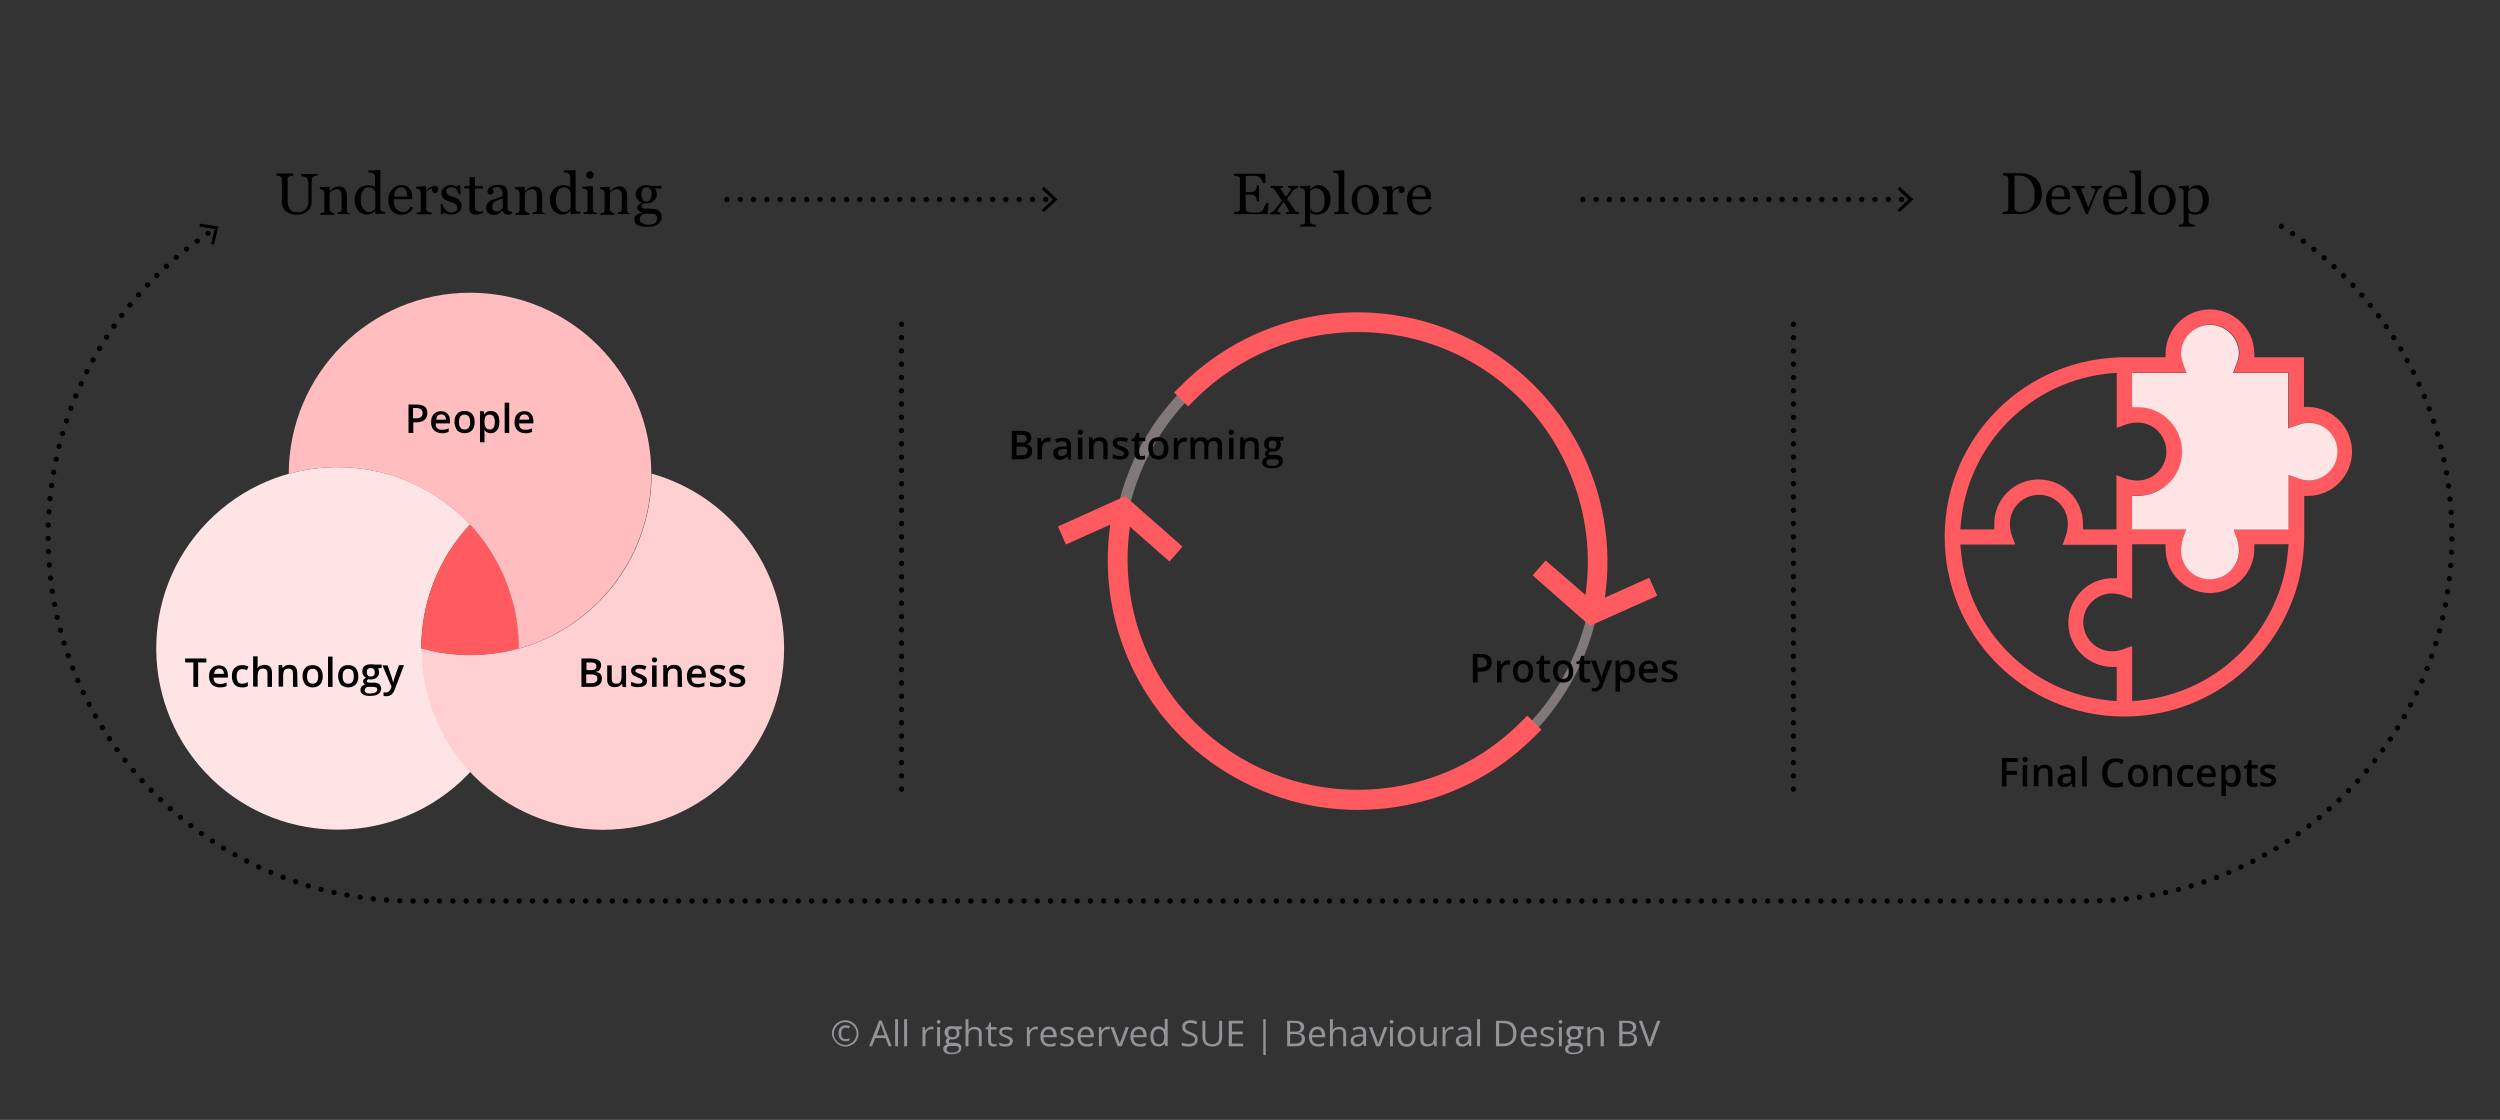 <?xml version="1.0" encoding="utf-8"?>
<!-- Generator: Adobe Illustrator 23.1.0, SVG Export Plug-In . SVG Version: 6.00 Build 0)  -->
<svg version="1.1" id="Layer_1" xmlns="http://www.w3.org/2000/svg" xmlns:xlink="http://www.w3.org/1999/xlink" x="0px" y="0px"
	 viewBox="0 0 941.2 421.6" style="enable-background:new 0 0 941.2 421.6;" xml:space="preserve">
<rect x="0" y="0" width="941.2" height="421.6" fill="#333333" stroke="none"/>
<style type="text/css">
	.st0{fill:#FFE4E5;}
	.st1{fill:#FF5A5F;}
	.st2{fill:#FFBDBF;}
	.st3{fill:#FFD0D2;}
	.st4{enable-background:new    ;}
	.st5{fill:none;stroke:#000000;stroke-width:2;stroke-linecap:round;stroke-miterlimit:10;stroke-dasharray:0,5;}
	.st6{opacity:0.38;}
	.st7{fill:#FFEBEB;}
	.st8{fill:#929497;}
</style>
<title>SUE Book Visuals (12-2020)</title>
<path class="st0" d="M177,246.7c-6.2,0-12.4-0.8-18.4-2.5v-0.1c0-17.3,6.5-34,18.4-46.6c-25.7-27.5-68.9-29-96.5-3.3
	s-29,68.9-3.3,96.5c25.7,27.5,68.9,29,96.5,3.3c13.8-12.9,21.6-30.9,21.7-49.8C189.4,245.9,183.2,246.7,177,246.7z"/>
<path class="st1" d="M195.4,244.1v0.1c-12,3.3-24.7,3.3-36.8,0v-0.1c0-17.3,6.5-34,18.3-46.6C188.8,210.1,195.4,226.8,195.4,244.1z"
	/>
<path class="st2" d="M177,110.2c-37.7,0-68.2,30.5-68.3,68.2c36.3-10.1,74,11.1,84.1,47.4c1.7,6,2.5,12.1,2.5,18.3v0.1
	c29.5-8.3,49.9-35.1,49.9-65.8v-0.1C245.2,140.7,214.7,110.2,177,110.2z"/>
<path class="st3" d="M295.2,244.1c0,37.7-30.5,68.3-68.2,68.3s-68.3-30.5-68.3-68.2l0,0c36.3,10.1,74-11.1,84.1-47.4
	c1.7-6,2.5-12.2,2.5-18.4v-0.1C274.8,186.6,295.2,213.5,295.2,244.1z"/>
<g class="st4">
	<path d="M160.9,155.5c0,1.1-0.4,2-1.1,2.6c-0.7,0.6-1.8,0.9-3.1,0.9h-1.1v4h-1.8v-10.7h3.1c1.3,0,2.3,0.3,3,0.8
		C160.6,153.6,160.9,154.4,160.9,155.5z M155.6,157.5h0.9c0.9,0,1.6-0.2,2-0.5s0.6-0.8,0.6-1.5c0-0.6-0.2-1.1-0.6-1.4
		s-1-0.5-1.8-0.5h-1.2v3.9H155.6z"/>
	<path d="M166.4,163.1c-1.3,0-2.2-0.4-3-1.1c-0.7-0.7-1.1-1.7-1.1-3s0.3-2.4,1-3.1s1.6-1.1,2.7-1.1c1.1,0,1.9,0.3,2.5,1
		s0.9,1.5,0.9,2.7v0.9H164c0,0.8,0.2,1.4,0.6,1.8c0.4,0.4,1,0.6,1.7,0.6c0.5,0,0.9,0,1.3-0.1c0.4-0.1,0.9-0.2,1.3-0.5v1.4
		c-0.4,0.2-0.8,0.3-1.3,0.4C167.5,163.1,167,163.1,166.4,163.1z M166.1,156c-0.5,0-1,0.2-1.3,0.5s-0.5,0.9-0.6,1.5h3.7
		c0-0.7-0.2-1.2-0.5-1.5C167.1,156.2,166.7,156,166.1,156z"/>
	<path d="M178.7,158.9c0,1.3-0.3,2.4-1,3.1s-1.6,1.1-2.8,1.1c-0.8,0-1.4-0.2-2-0.5s-1-0.8-1.3-1.5s-0.5-1.4-0.5-2.2
		c0-1.3,0.3-2.3,1-3.1s1.6-1.1,2.8-1.1s2.1,0.4,2.8,1.1C178.4,156.6,178.7,157.6,178.7,158.9z M172.8,158.9c0,1.9,0.7,2.8,2.1,2.8
		c1.4,0,2.1-0.9,2.1-2.8c0-1.9-0.7-2.8-2.1-2.8c-0.7,0-1.2,0.2-1.6,0.7C173,157.3,172.8,158,172.8,158.9z"/>
	<path d="M184.8,163.1c-1,0-1.8-0.4-2.4-1.1h-0.1c0.1,0.7,0.1,1.1,0.1,1.2v3.3h-1.7v-11.7h1.4c0,0.2,0.1,0.5,0.2,1.1h0.1
		c0.5-0.8,1.3-1.2,2.4-1.2c1,0,1.8,0.4,2.4,1.1c0.6,0.7,0.8,1.8,0.8,3.1s-0.3,2.4-0.9,3.1S185.8,163.1,184.8,163.1z M184.4,156.1
		c-0.7,0-1.2,0.2-1.5,0.6c-0.3,0.4-0.5,1-0.5,1.9v0.3c0,1,0.2,1.7,0.5,2.1c0.3,0.4,0.8,0.7,1.5,0.7c0.6,0,1.1-0.2,1.4-0.7
		s0.5-1.2,0.5-2.1c0-0.9-0.2-1.6-0.5-2.1C185.5,156.4,185,156.1,184.4,156.1z"/>
	<path d="M191.8,163H190v-11.4h1.7V163H191.8z"/>
	<path d="M197.8,163.1c-1.3,0-2.2-0.4-3-1.1c-0.7-0.7-1.1-1.7-1.1-3s0.3-2.4,1-3.1s1.6-1.1,2.7-1.1c1.1,0,1.9,0.3,2.5,1
		s0.9,1.5,0.9,2.7v0.9h-5.4c0,0.8,0.2,1.4,0.6,1.8c0.4,0.4,1,0.6,1.7,0.6c0.5,0,0.9,0,1.3-0.1c0.4-0.1,0.9-0.2,1.3-0.5v1.4
		c-0.4,0.2-0.8,0.3-1.3,0.4C198.8,163.1,198.3,163.1,197.8,163.1z M197.4,156c-0.5,0-1,0.2-1.3,0.5s-0.5,0.9-0.6,1.5h3.7
		c0-0.7-0.2-1.2-0.5-1.5C198.4,156.2,198,156,197.4,156z"/>
</g>
<g class="st4">
	<path d="M218.9,247.9h3.2c1.5,0,2.5,0.2,3.2,0.6s1,1.1,1,2c0,0.6-0.2,1.1-0.5,1.6s-0.8,0.7-1.4,0.8v0.1c0.8,0.1,1.3,0.4,1.7,0.8
		c0.4,0.4,0.5,1,0.5,1.7c0,1-0.3,1.7-1,2.3c-0.7,0.5-1.6,0.8-2.8,0.8h-3.9V247.9z M220.7,252.3h1.7c0.7,0,1.3-0.1,1.6-0.3
		s0.5-0.6,0.5-1.2c0-0.5-0.2-0.9-0.5-1.1s-0.9-0.3-1.7-0.3h-1.5v2.9H220.7z M220.7,253.8v3.4h1.9c0.7,0,1.3-0.1,1.7-0.4
		s0.6-0.7,0.6-1.3c0-0.6-0.2-1-0.6-1.2c-0.4-0.3-1-0.4-1.7-0.4h-1.9V253.8z"/>
	<path d="M234.4,258.6l-0.2-1.1H234c-0.2,0.4-0.6,0.7-1,0.9s-0.9,0.3-1.5,0.3c-1,0-1.7-0.2-2.2-0.7s-0.7-1.2-0.7-2.2v-5.3h1.7v5
		c0,0.6,0.1,1.1,0.4,1.4c0.3,0.3,0.7,0.5,1.2,0.5c0.7,0,1.3-0.2,1.6-0.6s0.5-1.2,0.5-2.2v-4h1.7v8.1L234.4,258.6L234.4,258.6z"/>
	<path d="M243.6,256.3c0,0.8-0.3,1.4-0.9,1.8c-0.6,0.4-1.4,0.6-2.5,0.6s-1.9-0.2-2.6-0.5v-1.5c1,0.4,1.8,0.7,2.7,0.7
		c1.1,0,1.6-0.3,1.6-1c0-0.2-0.1-0.4-0.2-0.5c-0.1-0.1-0.3-0.3-0.6-0.4s-0.6-0.3-1.1-0.5c-0.9-0.4-1.6-0.7-1.9-1.1
		c-0.3-0.4-0.5-0.8-0.5-1.4c0-0.7,0.3-1.2,0.8-1.6c0.6-0.4,1.3-0.6,2.3-0.6s1.9,0.2,2.7,0.6l-0.6,1.3c-0.9-0.4-1.6-0.5-2.2-0.5
		c-0.9,0-1.4,0.3-1.4,0.8c0,0.3,0.1,0.5,0.4,0.6c0.2,0.2,0.8,0.4,1.5,0.7s1.2,0.5,1.5,0.7s0.5,0.5,0.7,0.7
		C243.5,255.6,243.6,255.9,243.6,256.3z"/>
	<path d="M245.4,248.4c0-0.3,0.1-0.5,0.3-0.7s0.4-0.2,0.7-0.2s0.5,0.1,0.7,0.2c0.2,0.2,0.3,0.4,0.3,0.7s-0.1,0.5-0.3,0.7
		s-0.4,0.3-0.7,0.3s-0.6-0.1-0.7-0.3C245.5,248.9,245.4,248.7,245.4,248.4z M247.2,258.6h-1.7v-8.1h1.7V258.6z"/>
	<path d="M256.8,258.6h-1.7v-5c0-0.6-0.1-1.1-0.4-1.4c-0.3-0.3-0.7-0.5-1.2-0.5c-0.7,0-1.3,0.2-1.6,0.6s-0.5,1.1-0.5,2.2v4h-1.7
		v-8.1h1.3l0.2,1.1h0.1c0.2-0.4,0.6-0.7,1-0.9s0.9-0.3,1.5-0.3c1.9,0,2.9,1,2.9,3L256.8,258.6L256.8,258.6z"/>
	<path d="M262.7,258.8c-1.3,0-2.2-0.4-3-1.1c-0.7-0.7-1.1-1.7-1.1-3s0.3-2.4,1-3.1s1.6-1.1,2.7-1.1s1.9,0.3,2.5,1s0.9,1.5,0.9,2.7
		v0.9h-5.4c0,0.8,0.2,1.4,0.6,1.8s1,0.6,1.7,0.6c0.5,0,0.9,0,1.3-0.1s0.9-0.2,1.3-0.5v1.4c-0.4,0.2-0.8,0.3-1.3,0.4
		C263.8,258.7,263.3,258.8,262.7,258.8z M262.4,251.7c-0.5,0-1,0.2-1.3,0.5s-0.5,0.9-0.6,1.5h3.7c0-0.7-0.2-1.2-0.5-1.5
		C263.4,251.8,262.9,251.7,262.4,251.7z"/>
	<path d="M273.3,256.3c0,0.8-0.3,1.4-0.9,1.8s-1.4,0.6-2.5,0.6s-1.9-0.2-2.6-0.5v-1.5c1,0.4,1.8,0.7,2.7,0.7c1.1,0,1.6-0.3,1.6-1
		c0-0.2-0.1-0.4-0.2-0.5s-0.3-0.3-0.6-0.4s-0.6-0.3-1.1-0.5c-0.9-0.4-1.6-0.7-1.9-1.1c-0.3-0.4-0.5-0.8-0.5-1.4
		c0-0.7,0.3-1.2,0.8-1.6c0.6-0.4,1.3-0.6,2.3-0.6s1.9,0.2,2.7,0.6l-0.6,1.3c-0.9-0.4-1.6-0.5-2.2-0.5c-0.9,0-1.4,0.3-1.4,0.8
		c0,0.3,0.1,0.5,0.4,0.6c0.2,0.2,0.8,0.4,1.5,0.7s1.2,0.5,1.5,0.7s0.5,0.5,0.7,0.7C273.2,255.6,273.3,255.9,273.3,256.3z"/>
	<path d="M280.6,256.3c0,0.8-0.3,1.4-0.9,1.8s-1.4,0.6-2.5,0.6s-1.9-0.2-2.6-0.5v-1.5c1,0.4,1.8,0.7,2.7,0.7c1.1,0,1.6-0.3,1.6-1
		c0-0.2-0.1-0.4-0.2-0.5s-0.3-0.3-0.6-0.4s-0.6-0.3-1.1-0.5c-0.9-0.4-1.6-0.7-1.9-1.1c-0.3-0.4-0.5-0.8-0.5-1.4
		c0-0.7,0.3-1.2,0.8-1.6c0.6-0.4,1.3-0.6,2.3-0.6s1.9,0.2,2.7,0.6l-0.6,1.3c-0.9-0.4-1.6-0.5-2.2-0.5c-0.9,0-1.4,0.3-1.4,0.8
		c0,0.3,0.1,0.5,0.4,0.6c0.2,0.2,0.8,0.4,1.5,0.7s1.2,0.5,1.5,0.7s0.5,0.5,0.7,0.7C280.5,255.6,280.6,255.9,280.6,256.3z"/>
</g>
<g class="st4">
	<path d="M74.6,258.6h-1.8v-9.2h-3.1v-1.5h8v1.5h-3.1V258.6z"/>
	<path d="M82.8,258.8c-1.3,0-2.2-0.4-3-1.1c-0.7-0.7-1.1-1.7-1.1-3s0.3-2.4,1-3.1s1.6-1.1,2.7-1.1s1.9,0.3,2.5,1s0.9,1.5,0.9,2.7
		v0.9h-5.4c0,0.8,0.2,1.4,0.6,1.8s1,0.6,1.7,0.6c0.5,0,0.9,0,1.3-0.1s0.9-0.2,1.3-0.5v1.4c-0.4,0.2-0.8,0.3-1.3,0.4
		C83.8,258.7,83.3,258.8,82.8,258.8z M82.5,251.7c-0.5,0-1,0.2-1.3,0.5s-0.5,0.9-0.6,1.5h3.7c0-0.7-0.2-1.2-0.5-1.5
		C83.4,251.8,83,251.7,82.5,251.7z"/>
	<path d="M91.1,258.8c-1.2,0-2.2-0.4-2.8-1.1c-0.6-0.7-1-1.7-1-3.1c0-1.4,0.3-2.4,1-3.1c0.7-0.7,1.6-1.1,2.9-1.1
		c0.9,0,1.6,0.2,2.3,0.5l-0.5,1.4c-0.7-0.3-1.3-0.4-1.8-0.4c-1.4,0-2.1,0.9-2.1,2.8c0,0.9,0.2,1.6,0.5,2c0.3,0.5,0.9,0.7,1.5,0.7
		c0.8,0,1.5-0.2,2.2-0.6v1.5c-0.3,0.2-0.6,0.3-1,0.4S91.6,258.8,91.1,258.8z"/>
	<path d="M102.4,258.6h-1.7v-5c0-0.6-0.1-1.1-0.4-1.4c-0.3-0.3-0.7-0.5-1.2-0.5c-0.7,0-1.3,0.2-1.6,0.6c-0.3,0.4-0.5,1.2-0.5,2.2v4
		h-1.7v-11.4H97v2.9c0,0.5,0,1-0.1,1.5H97c0.2-0.4,0.6-0.7,1-0.9s0.9-0.3,1.5-0.3c2,0,2.9,1,2.9,3V258.6z"/>
	<path d="M112,258.6h-1.7v-5c0-0.6-0.1-1.1-0.4-1.4c-0.3-0.3-0.7-0.5-1.2-0.5c-0.7,0-1.3,0.2-1.6,0.6s-0.5,1.1-0.5,2.2v4h-1.7v-8.1
		h1.3l0.2,1.1h0.1c0.2-0.4,0.6-0.7,1-0.9s0.9-0.3,1.5-0.3c1.9,0,2.9,1,2.9,3L112,258.6L112,258.6z"/>
	<path d="M121.5,254.6c0,1.3-0.3,2.4-1,3.1s-1.6,1.1-2.8,1.1c-0.8,0-1.4-0.2-2-0.5s-1-0.8-1.3-1.5s-0.5-1.4-0.5-2.2
		c0-1.3,0.3-2.3,1-3.1s1.6-1.1,2.8-1.1c1.2,0,2.1,0.4,2.8,1.1C121.2,252.3,121.5,253.3,121.5,254.6z M115.6,254.6
		c0,1.9,0.7,2.8,2.1,2.8s2.1-0.9,2.1-2.8c0-1.9-0.7-2.8-2.1-2.8c-0.7,0-1.2,0.2-1.6,0.7C115.8,253,115.6,253.7,115.6,254.6z"/>
	<path d="M125.2,258.6h-1.7v-11.4h1.7V258.6z"/>
	<path d="M134.9,254.6c0,1.3-0.3,2.4-1,3.1s-1.6,1.1-2.8,1.1c-0.8,0-1.4-0.2-2-0.5s-1-0.8-1.3-1.5s-0.5-1.4-0.5-2.2
		c0-1.3,0.3-2.3,1-3.1s1.6-1.1,2.8-1.1s2.1,0.4,2.8,1.1C134.5,252.3,134.9,253.3,134.9,254.6z M129,254.6c0,1.9,0.7,2.8,2.1,2.8
		c1.4,0,2.1-0.9,2.1-2.8c0-1.9-0.7-2.8-2.1-2.8c-0.7,0-1.2,0.2-1.6,0.7C129.1,253,129,253.7,129,254.6z"/>
	<path d="M143.7,250.5v0.9l-1.4,0.3c0.1,0.2,0.2,0.4,0.3,0.6s0.1,0.5,0.1,0.8c0,0.8-0.3,1.5-0.9,2s-1.4,0.7-2.4,0.7
		c-0.3,0-0.5,0-0.7-0.1c-0.4,0.2-0.6,0.5-0.6,0.8c0,0.2,0.1,0.3,0.3,0.4s0.5,0.1,1,0.1h1.4c0.9,0,1.6,0.2,2,0.6s0.7,0.9,0.7,1.6
		c0,0.9-0.4,1.6-1.1,2.1s-1.9,0.7-3.3,0.7c-1.1,0-1.9-0.2-2.5-0.6s-0.9-0.9-0.9-1.7c0-0.5,0.2-0.9,0.5-1.3c0.3-0.3,0.8-0.6,1.3-0.7
		c-0.2-0.1-0.4-0.3-0.6-0.5c-0.1-0.2-0.2-0.4-0.2-0.7c0-0.3,0.1-0.6,0.3-0.8s0.4-0.4,0.8-0.6c-0.4-0.2-0.8-0.5-1-0.9
		c-0.3-0.4-0.4-0.9-0.4-1.4c0-0.9,0.3-1.6,0.8-2c0.6-0.5,1.3-0.7,2.4-0.7c0.2,0,0.5,0,0.7,0c0.3,0,0.4,0.1,0.6,0.1h2.8V250.5z
		 M137.3,259.9c0,0.4,0.2,0.7,0.5,0.9c0.3,0.2,0.8,0.3,1.4,0.3c0.9,0,1.6-0.1,2.1-0.4s0.7-0.6,0.7-1.1c0-0.4-0.1-0.6-0.4-0.8
		c-0.3-0.1-0.7-0.2-1.4-0.2h-1.3c-0.5,0-0.9,0.1-1.2,0.3C137.5,259.2,137.3,259.5,137.3,259.9z M138.1,253.1c0,0.5,0.1,0.9,0.4,1.2
		s0.6,0.4,1.1,0.4c1,0,1.5-0.5,1.5-1.6c0-0.5-0.1-0.9-0.4-1.2c-0.2-0.3-0.6-0.4-1.1-0.4s-0.9,0.1-1.1,0.4
		C138.2,252.2,138.1,252.6,138.1,253.1z"/>
	<path d="M144,250.5h1.9l1.6,4.6c0.2,0.7,0.4,1.3,0.5,1.8h0.1c0-0.3,0.1-0.6,0.2-1c0.1-0.4,0.7-2.2,1.9-5.5h1.9l-3.5,9.2
		c-0.6,1.7-1.7,2.5-3.1,2.5c-0.4,0-0.8,0-1.1-0.1v-1.4c0.3,0.1,0.6,0.1,0.9,0.1c0.8,0,1.4-0.5,1.8-1.4l0.3-0.8L144,250.5z"/>
</g>
<line class="st5" x1="339.4" y1="122.1" x2="339.4" y2="300.5"/>
<line class="st5" x1="675.2" y1="122.1" x2="675.2" y2="300.5"/>
<g class="st6">
	<path class="st7" d="M576.3,277c-36.1,36.1-94.6,36.2-130.7,0.1s-36.2-94.6-0.1-130.7s94.6-36.2,130.7-0.1
		c28.3,28.3,35.2,71.6,17.1,107.3l0,0C588.9,262.2,583.1,270.1,576.3,277z M448.6,149.1c-34.5,34.6-34.5,90.6,0.1,125.2
		s90.6,34.5,125.2-0.1c6.5-6.5,12-14,16.2-22.3l0,0c22.2-43.6,4.9-96.9-38.7-119.1C517.2,115.4,475.7,122,448.6,149.1z"/>
</g>
<path class="st1" d="M553.8,127.9c-36.3-18.6-80.4-11.6-109.2,17.3l-2.6,2.6l5.3,5.2l2.6-2.6c33.8-33.8,88.6-33.9,122.5-0.1
	c19.3,19.3,28.4,46.7,24.5,73.7l-15-13l-4.9,5.6l21.6,19l25.3-11.3l-3-6.8l-16.7,7.5C610,185.2,589.7,146.1,553.8,127.9z"/>
<g id="_40">
	<path class="st1" d="M468.5,294.6c36.3,18.6,80.4,11.6,109.2-17.3l2.6-2.6l-5.3-5.3l-2.6,2.6c-33.8,33.8-88.6,33.8-122.5,0
		c-19.3-19.3-28.4-46.6-24.5-73.7l14.9,13.1l4.9-5.6l-21.6-19l-25.3,11.4l3,6.8l16.7-7.5C412.3,237.4,432.6,276.5,468.5,294.6z"/>
</g>
<g class="st4">
	<path d="M561.6,249.4c0,1.1-0.4,2-1.1,2.6c-0.7,0.6-1.8,0.9-3.1,0.9h-1.1v4h-1.8v-10.7h3.1c1.3,0,2.3,0.3,3,0.8
		C561.3,247.5,561.6,248.3,561.6,249.4z M556.3,251.4h0.9c0.9,0,1.6-0.2,2-0.5s0.6-0.8,0.6-1.5c0-0.6-0.2-1.1-0.6-1.4
		s-1-0.5-1.8-0.5h-1.2L556.3,251.4L556.3,251.4z"/>
	<path d="M567.7,248.6c0.3,0,0.6,0,0.9,0.1l-0.2,1.6c-0.2-0.1-0.5-0.1-0.8-0.1c-0.7,0-1.2,0.2-1.7,0.7c-0.4,0.5-0.6,1-0.6,1.8v4.2
		h-1.7v-8.1h1.3l0.2,1.4h0.1c0.3-0.5,0.6-0.9,1.1-1.2C566.7,248.7,567.2,248.6,567.7,248.6z"/>
	<path d="M577.2,252.8c0,1.3-0.3,2.4-1,3.1c-0.7,0.7-1.6,1.1-2.8,1.1c-0.8,0-1.4-0.2-2-0.5s-1-0.8-1.3-1.5s-0.5-1.4-0.5-2.2
		c0-1.3,0.3-2.3,1-3.1s1.6-1.1,2.8-1.1s2.1,0.4,2.8,1.1C576.9,250.5,577.2,251.5,577.2,252.8z M571.3,252.8c0,1.9,0.7,2.8,2.1,2.8
		c1.4,0,2.1-0.9,2.1-2.8c0-1.9-0.7-2.8-2.1-2.8c-0.7,0-1.2,0.2-1.6,0.7C571.5,251.2,571.3,251.9,571.3,252.8z"/>
	<path d="M582.2,255.6c0.4,0,0.8-0.1,1.3-0.2v1.3c-0.2,0.1-0.4,0.2-0.7,0.2c-0.3,0.1-0.6,0.1-0.9,0.1c-1.6,0-2.4-0.9-2.4-2.6V250
		h-1.1v-0.8l1.2-0.6l0.6-1.7h1.1v1.8h2.3v1.3h-2.3v4.3c0,0.4,0.1,0.7,0.3,0.9C581.6,255.5,581.9,255.6,582.2,255.6z"/>
	<path d="M592.3,252.8c0,1.3-0.3,2.4-1,3.1c-0.7,0.7-1.6,1.1-2.8,1.1c-0.8,0-1.4-0.2-2-0.5s-1-0.8-1.3-1.5s-0.5-1.4-0.5-2.2
		c0-1.3,0.3-2.3,1-3.1s1.6-1.1,2.8-1.1s2.1,0.4,2.8,1.1C591.9,250.5,592.3,251.5,592.3,252.8z M586.4,252.8c0,1.9,0.7,2.8,2.1,2.8
		c1.4,0,2.1-0.9,2.1-2.8c0-1.9-0.7-2.8-2.1-2.8c-0.7,0-1.2,0.2-1.6,0.7C586.5,251.2,586.4,251.9,586.4,252.8z"/>
	<path d="M597.3,255.6c0.4,0,0.8-0.1,1.3-0.2v1.3c-0.2,0.1-0.4,0.2-0.7,0.2c-0.3,0.1-0.6,0.1-0.9,0.1c-1.6,0-2.4-0.9-2.4-2.6V250
		h-1.1v-0.8l1.2-0.6l0.6-1.7h1.1v1.8h2.3v1.3h-2.3v4.3c0,0.4,0.1,0.7,0.3,0.9C596.6,255.5,596.9,255.6,597.3,255.6z"/>
	<path d="M598.9,248.7h1.9l1.6,4.6c0.2,0.7,0.4,1.3,0.5,1.8h0.1c0-0.3,0.1-0.6,0.2-1c0.1-0.4,0.7-2.2,1.9-5.5h1.9l-3.5,9.2
		c-0.6,1.7-1.7,2.5-3.1,2.5c-0.4,0-0.8,0-1.1-0.1V259c0.3,0.1,0.6,0.1,0.9,0.1c0.8,0,1.4-0.5,1.8-1.4l0.3-0.8L598.9,248.7z"/>
	<path d="M612.3,257c-1,0-1.8-0.4-2.4-1.1h-0.1c0.1,0.7,0.1,1.1,0.1,1.2v3.3h-1.7v-11.7h1.4c0,0.2,0.1,0.5,0.2,1.1h0.1
		c0.5-0.8,1.3-1.2,2.4-1.2c1,0,1.8,0.4,2.4,1.1c0.6,0.7,0.8,1.8,0.8,3.1s-0.3,2.4-0.9,3.1C614.1,256.6,613.3,257,612.3,257z
		 M611.9,250c-0.7,0-1.2,0.2-1.5,0.6c-0.3,0.4-0.5,1-0.5,1.9v0.3c0,1,0.2,1.7,0.5,2.1c0.3,0.4,0.8,0.7,1.5,0.7
		c0.6,0,1.1-0.2,1.4-0.7s0.5-1.2,0.5-2.1c0-0.9-0.2-1.6-0.5-2.1C613,250.2,612.5,250,611.9,250z"/>
	<path d="M621.1,257c-1.3,0-2.2-0.4-3-1.1c-0.7-0.7-1.1-1.7-1.1-3s0.3-2.4,1-3.1s1.6-1.1,2.7-1.1c1.1,0,1.9,0.3,2.5,1
		s0.9,1.5,0.9,2.7v0.9h-5.4c0,0.8,0.2,1.4,0.6,1.8c0.4,0.4,1,0.6,1.7,0.6c0.5,0,0.9,0,1.3-0.1c0.4-0.1,0.9-0.2,1.3-0.5v1.4
		c-0.4,0.2-0.8,0.3-1.3,0.4C622.1,257,621.6,257,621.1,257z M620.7,249.9c-0.5,0-1,0.2-1.3,0.5s-0.5,0.9-0.6,1.5h3.7
		c0-0.7-0.2-1.2-0.5-1.5C621.7,250.1,621.3,249.9,620.7,249.9z"/>
	<path d="M631.6,254.5c0,0.8-0.3,1.4-0.9,1.8c-0.6,0.4-1.4,0.6-2.5,0.6s-1.9-0.2-2.6-0.5V255c1,0.4,1.8,0.7,2.7,0.7
		c1.1,0,1.6-0.3,1.6-1c0-0.2-0.1-0.4-0.2-0.5c-0.1-0.1-0.3-0.3-0.6-0.4s-0.6-0.3-1.1-0.5c-0.9-0.4-1.6-0.7-1.9-1.1
		c-0.3-0.4-0.5-0.8-0.5-1.4c0-0.7,0.3-1.2,0.8-1.6c0.6-0.4,1.3-0.6,2.3-0.6s1.9,0.2,2.7,0.6l-0.6,1.3c-0.9-0.4-1.6-0.5-2.2-0.5
		c-0.9,0-1.4,0.3-1.4,0.8c0,0.3,0.1,0.5,0.4,0.6c0.2,0.2,0.8,0.4,1.5,0.7s1.2,0.5,1.5,0.7s0.5,0.5,0.7,0.7
		C631.5,253.8,631.6,254.2,631.6,254.5z"/>
</g>
<g class="st4">
	<path d="M380.9,162.2h3.2c1.5,0,2.5,0.2,3.2,0.6c0.7,0.4,1,1.1,1,2c0,0.6-0.2,1.1-0.5,1.6s-0.8,0.7-1.4,0.8v0.1
		c0.8,0.1,1.3,0.4,1.7,0.8c0.4,0.4,0.5,1,0.5,1.7c0,1-0.3,1.7-1,2.3c-0.7,0.5-1.6,0.8-2.8,0.8h-3.9L380.9,162.2L380.9,162.2z
		 M382.7,166.6h1.7c0.7,0,1.3-0.1,1.6-0.3c0.3-0.2,0.5-0.6,0.5-1.2c0-0.5-0.2-0.9-0.5-1.1c-0.4-0.2-0.9-0.3-1.7-0.3h-1.5v2.9H382.7z
		 M382.7,168v3.4h1.9c0.7,0,1.3-0.1,1.7-0.4c0.4-0.3,0.6-0.7,0.6-1.3s-0.2-1-0.6-1.2c-0.4-0.3-1-0.4-1.7-0.4h-1.9V168z"/>
	<path d="M394.7,164.7c0.3,0,0.6,0,0.9,0.1l-0.2,1.6c-0.2-0.1-0.5-0.1-0.8-0.1c-0.7,0-1.2,0.2-1.7,0.7c-0.4,0.5-0.6,1-0.6,1.8v4.2
		h-1.7v-8.1h1.3l0.2,1.4h0.1c0.3-0.5,0.6-0.9,1.1-1.2C393.8,164.8,394.2,164.7,394.7,164.7z"/>
	<path d="M402.2,172.9l-0.3-1.1h-0.1c-0.4,0.5-0.8,0.8-1.2,1c-0.4,0.2-0.9,0.3-1.5,0.3c-0.8,0-1.4-0.2-1.9-0.6
		c-0.4-0.4-0.7-1-0.7-1.8s0.3-1.5,0.9-1.9s1.6-0.7,2.8-0.7h1.4v-0.4c0-0.5-0.1-0.9-0.4-1.2c-0.2-0.3-0.6-0.4-1.1-0.4
		c-0.4,0-0.8,0.1-1.2,0.2c-0.4,0.1-0.7,0.3-1.1,0.4l-0.6-1.2c0.4-0.2,0.9-0.4,1.4-0.5s1-0.2,1.5-0.2c1,0,1.8,0.2,2.3,0.7
		c0.5,0.4,0.8,1.2,0.8,2.1v5.5h-1V172.9z M399.6,171.7c0.6,0,1.1-0.2,1.5-0.5s0.6-0.8,0.6-1.5V169h-1c-0.8,0-1.4,0.2-1.8,0.4
		s-0.6,0.6-0.6,1.1c0,0.4,0.1,0.6,0.3,0.8C398.8,171.6,399.2,171.7,399.6,171.7z"/>
	<path d="M405.7,162.7c0-0.3,0.1-0.5,0.3-0.7c0.2-0.2,0.4-0.2,0.7-0.2c0.3,0,0.5,0.1,0.7,0.2c0.2,0.2,0.3,0.4,0.3,0.7
		s-0.1,0.5-0.3,0.7c-0.2,0.2-0.4,0.3-0.7,0.3c-0.3,0-0.6-0.1-0.7-0.3C405.8,163.2,405.7,162.9,405.7,162.7z M407.5,172.9h-1.7v-8.1
		h1.7V172.9z"/>
	<path d="M417.1,172.9h-1.7v-5c0-0.6-0.1-1.1-0.4-1.4c-0.3-0.3-0.7-0.5-1.2-0.5c-0.7,0-1.3,0.2-1.6,0.6s-0.5,1.1-0.5,2.2v4H410v-8.1
		h1.3l0.2,1.1h0.1c0.2-0.4,0.6-0.7,1-0.9s0.9-0.3,1.5-0.3c1.9,0,2.9,1,2.9,3v5.3H417.1z"/>
	<path d="M424.9,170.6c0,0.8-0.3,1.4-0.9,1.8c-0.6,0.4-1.4,0.6-2.5,0.6s-1.9-0.2-2.6-0.5V171c1,0.4,1.8,0.7,2.7,0.7
		c1.1,0,1.6-0.3,1.6-1c0-0.2-0.1-0.4-0.2-0.5s-0.3-0.3-0.6-0.4s-0.6-0.3-1.1-0.5c-0.9-0.4-1.6-0.7-1.9-1.1c-0.3-0.4-0.5-0.8-0.5-1.4
		c0-0.7,0.3-1.2,0.8-1.6c0.6-0.4,1.3-0.6,2.3-0.6s1.9,0.2,2.7,0.6l-0.6,1.3c-0.9-0.4-1.6-0.5-2.2-0.5c-0.9,0-1.4,0.3-1.4,0.8
		c0,0.3,0.1,0.5,0.4,0.6c0.2,0.2,0.8,0.4,1.5,0.7s1.2,0.5,1.5,0.7s0.5,0.5,0.7,0.7C424.9,169.9,424.9,170.2,424.9,170.6z"/>
	<path d="M429.8,171.7c0.4,0,0.8-0.1,1.3-0.2v1.3c-0.2,0.1-0.4,0.2-0.7,0.2c-0.3,0.1-0.6,0.1-0.9,0.1c-1.6,0-2.4-0.9-2.4-2.6v-4.4
		H426v-0.8l1.2-0.6l0.6-1.7h1.1v1.8h2.3v1.3h-2.3v4.3c0,0.4,0.1,0.7,0.3,0.9C429.2,171.6,429.5,171.7,429.8,171.7z"/>
	<path d="M439.9,168.8c0,1.3-0.3,2.4-1,3.1s-1.6,1.1-2.8,1.1c-0.8,0-1.4-0.2-2-0.5s-1-0.8-1.3-1.5s-0.5-1.4-0.5-2.2
		c0-1.3,0.3-2.3,1-3.1s1.6-1.1,2.8-1.1c1.2,0,2.1,0.4,2.8,1.1C439.5,166.5,439.9,167.6,439.9,168.8z M434,168.8
		c0,1.9,0.7,2.8,2.1,2.8s2.1-0.9,2.1-2.8c0-1.9-0.7-2.8-2.1-2.8c-0.7,0-1.2,0.2-1.6,0.7C434.1,167.3,434,167.9,434,168.8z"/>
	<path d="M446,164.7c0.3,0,0.6,0,0.9,0.1l-0.2,1.6c-0.2-0.1-0.5-0.1-0.8-0.1c-0.7,0-1.2,0.2-1.7,0.7c-0.4,0.5-0.6,1-0.6,1.8v4.2
		h-1.7v-8.1h1.3l0.2,1.4h0.1c0.3-0.5,0.6-0.9,1.1-1.2C445,164.8,445.5,164.7,446,164.7z"/>
	<path d="M455.1,172.9h-1.7v-5c0-0.6-0.1-1.1-0.4-1.4c-0.2-0.3-0.6-0.5-1.1-0.5c-0.7,0-1.2,0.2-1.5,0.6c-0.3,0.4-0.5,1.2-0.5,2.2v4
		h-1.7v-8.1h1.3l0.2,1.1h0.1c0.2-0.4,0.6-0.7,1-0.9s0.9-0.3,1.4-0.3c1.2,0,2.1,0.4,2.5,1.3h0.1c0.2-0.4,0.6-0.7,1-0.9
		s0.9-0.3,1.5-0.3c1,0,1.7,0.2,2.1,0.7s0.7,1.2,0.7,2.2v5.3h-1.7v-5c0-0.6-0.1-1.1-0.4-1.4c-0.2-0.3-0.6-0.5-1.1-0.5
		c-0.7,0-1.2,0.2-1.5,0.6c-0.3,0.4-0.5,1.1-0.5,1.9v4.4H455.1z"/>
	<path d="M462.6,162.7c0-0.3,0.1-0.5,0.3-0.7c0.2-0.2,0.4-0.2,0.7-0.2c0.3,0,0.5,0.1,0.7,0.2c0.2,0.2,0.3,0.4,0.3,0.7
		s-0.1,0.5-0.3,0.7c-0.2,0.2-0.4,0.3-0.7,0.3c-0.3,0-0.6-0.1-0.7-0.3C462.6,163.2,462.6,162.9,462.6,162.7z M464.4,172.9h-1.7v-8.1
		h1.7V172.9z"/>
	<path d="M474,172.9h-1.7v-5c0-0.6-0.1-1.1-0.4-1.4c-0.3-0.3-0.7-0.5-1.2-0.5c-0.7,0-1.3,0.2-1.6,0.6s-0.5,1.1-0.5,2.2v4h-1.7v-8.1
		h1.3l0.2,1.1h0.1c0.2-0.4,0.6-0.7,1-0.9s0.9-0.3,1.5-0.3c1.9,0,2.9,1,2.9,3v5.3H474z"/>
	<path d="M483.2,164.8v0.9l-1.4,0.3c0.1,0.2,0.2,0.4,0.3,0.6s0.1,0.5,0.1,0.8c0,0.8-0.3,1.5-0.9,2s-1.4,0.7-2.4,0.7
		c-0.3,0-0.5,0-0.7-0.1c-0.4,0.2-0.6,0.5-0.6,0.8c0,0.2,0.1,0.3,0.3,0.4c0.2,0.1,0.5,0.1,1,0.1h1.4c0.9,0,1.6,0.2,2,0.6
		s0.7,0.9,0.7,1.6c0,0.9-0.4,1.6-1.1,2.1s-1.9,0.7-3.3,0.7c-1.1,0-1.9-0.2-2.5-0.6s-0.9-0.9-0.9-1.7c0-0.5,0.2-0.9,0.5-1.3
		c0.3-0.3,0.8-0.6,1.3-0.7c-0.2-0.1-0.4-0.3-0.6-0.5c-0.1-0.2-0.2-0.4-0.2-0.7s0.1-0.6,0.3-0.8s0.4-0.4,0.8-0.6
		c-0.4-0.2-0.8-0.5-1-0.9c-0.3-0.4-0.4-0.9-0.4-1.4c0-0.9,0.3-1.6,0.8-2c0.6-0.5,1.3-0.7,2.4-0.7c0.2,0,0.5,0,0.7,0
		c0.3,0,0.4,0.1,0.6,0.1h2.8V164.8z M476.8,174.2c0,0.4,0.2,0.7,0.5,0.9s0.8,0.3,1.4,0.3c0.9,0,1.6-0.1,2.1-0.4s0.7-0.6,0.7-1.1
		c0-0.4-0.1-0.6-0.4-0.8c-0.3-0.1-0.7-0.2-1.4-0.2h-1.3c-0.5,0-0.9,0.1-1.2,0.3C477,173.5,476.8,173.8,476.8,174.2z M477.6,167.4
		c0,0.5,0.1,0.9,0.4,1.2s0.6,0.4,1.1,0.4c1,0,1.5-0.5,1.5-1.6c0-0.5-0.1-0.9-0.4-1.2c-0.2-0.3-0.6-0.4-1.1-0.4s-0.9,0.1-1.1,0.4
		C477.7,166.5,477.6,166.9,477.6,167.4z"/>
</g>
<g class="st4">
	<path d="M119.7,66.1c-0.2,0-0.5,0-0.9,0.1s-0.7,0.2-0.9,0.4c-0.2,0.2-0.4,0.5-0.5,1s-0.1,1.1-0.1,1.9v6.6c0,0.8-0.2,1.6-0.5,2.2
		c-0.4,0.6-0.8,1.1-1.4,1.5s-1.2,0.7-1.8,0.8c-0.6,0.2-1.2,0.3-1.8,0.3c-0.9,0-1.7-0.1-2.4-0.4c-0.7-0.2-1.3-0.6-1.8-1
		s-0.8-0.9-1.1-1.4c-0.2-0.5-0.4-1.1-0.4-1.6v-9c0-0.3,0-0.5-0.1-0.6c-0.1-0.2-0.2-0.3-0.5-0.5c-0.2-0.1-0.4-0.2-0.7-0.2
		c-0.3-0.1-0.5-0.1-0.7-0.1v-0.8h6.3v0.8c-0.2,0-0.5,0-0.8,0.1s-0.5,0.1-0.7,0.2s-0.4,0.2-0.5,0.4c-0.1,0.2-0.1,0.4-0.1,0.7v8.4
		c0,0.4,0,0.8,0.1,1.3c0.1,0.4,0.3,0.9,0.5,1.3c0.3,0.4,0.7,0.7,1.1,1c0.5,0.3,1.1,0.4,2,0.4c0.8,0,1.4-0.1,2-0.4
		c0.5-0.3,1-0.6,1.3-1s0.5-0.8,0.6-1.2c0.1-0.4,0.2-0.8,0.2-1.3v-6.2c0-0.8-0.1-1.4-0.2-1.9s-0.3-0.8-0.5-1c-0.3-0.2-0.6-0.3-1-0.4
		s-0.8-0.2-1-0.2v-0.8h6.2v0.6H119.7z"/>
	<path d="M132.3,80.6h-5.2v-0.7c0.2,0,0.3,0,0.5,0s0.4,0,0.5-0.1c0.2-0.1,0.3-0.2,0.4-0.3c0.1-0.2,0.1-0.4,0.1-0.6v-5.4
		c0-0.8-0.2-1.3-0.5-1.7c-0.4-0.4-0.8-0.6-1.3-0.6c-0.4,0-0.7,0.1-1,0.2s-0.6,0.3-0.8,0.4c-0.2,0.2-0.4,0.3-0.6,0.5
		c-0.1,0.2-0.2,0.3-0.3,0.5v6.1c0,0.2,0,0.4,0.2,0.6c0.1,0.2,0.3,0.3,0.5,0.4s0.3,0.1,0.5,0.2c0.2,0,0.4,0.1,0.5,0.1v0.7h-5.2v-0.7
		c0.2,0,0.3,0,0.5,0s0.3,0,0.5-0.1s0.3-0.2,0.4-0.3s0.1-0.4,0.1-0.6v-6.5c0-0.2-0.1-0.5-0.2-0.7s-0.2-0.4-0.4-0.5
		c-0.1-0.1-0.3-0.1-0.5-0.2c-0.2,0-0.4-0.1-0.6-0.1v-0.7l3.5-0.2l0.2,0.2V72h0.1c0.2-0.2,0.4-0.4,0.6-0.6c0.3-0.2,0.5-0.4,0.7-0.6
		c0.3-0.2,0.6-0.3,0.9-0.4s0.8-0.2,1.2-0.2c1,0,1.8,0.3,2.3,1c0.5,0.6,0.7,1.5,0.7,2.5v5.5c0,0.3,0,0.5,0.1,0.6
		c0.1,0.2,0.2,0.3,0.4,0.4s0.3,0.1,0.4,0.2c0.1,0,0.3,0,0.5,0.1v0.1H132.3z"/>
	<path d="M145.2,80.4l-3.7,0.2l-0.2-0.2v-1h-0.1c-0.4,0.4-0.8,0.8-1.4,1c-0.5,0.3-1.1,0.4-1.7,0.4c-0.6,0-1.2-0.1-1.7-0.4
		c-0.6-0.3-1-0.6-1.5-1.1c-0.4-0.5-0.8-1.1-1-1.8s-0.4-1.5-0.4-2.3s0.1-1.5,0.4-2.2c0.3-0.7,0.6-1.3,1.1-1.8c0.4-0.5,1-0.9,1.6-1.1
		s1.3-0.4,1.9-0.4c0.5,0,1,0.1,1.5,0.2s0.9,0.3,1.2,0.5v-3.7c0-0.3-0.1-0.6-0.2-0.8c-0.1-0.2-0.2-0.4-0.4-0.6
		c-0.2-0.1-0.5-0.2-0.8-0.3c-0.3-0.1-0.7-0.1-1.1-0.1v-0.7L143,64l0.2,0.2v14.3c0,0.3,0,0.5,0.1,0.6c0.1,0.2,0.2,0.3,0.4,0.4
		c0.1,0.1,0.3,0.1,0.6,0.2s0.5,0,0.7,0v0.7H145.2z M141.3,78.5v-6.2c-0.1-0.2-0.2-0.4-0.3-0.6s-0.3-0.4-0.5-0.6s-0.5-0.3-0.7-0.4
		c-0.3-0.1-0.6-0.2-1-0.2s-0.8,0.1-1.2,0.3s-0.7,0.5-1,1c-0.3,0.4-0.5,0.9-0.6,1.5c-0.2,0.6-0.2,1.3-0.2,2.1c0,0.6,0.1,1.1,0.2,1.6
		c0.1,0.5,0.3,0.9,0.6,1.4c0.3,0.4,0.6,0.7,1,1s0.9,0.4,1.4,0.4c0.6,0,1-0.1,1.4-0.4C140.7,79.1,141.1,78.8,141.3,78.5z"/>
	<path d="M155.6,78.1c-0.4,0.8-1,1.5-1.8,2c-0.7,0.5-1.6,0.8-2.6,0.8c-0.9,0-1.6-0.2-2.2-0.5c-0.6-0.3-1.2-0.7-1.6-1.2
		c-0.4-0.5-0.7-1.1-0.9-1.8s-0.3-1.4-0.3-2.2c0-0.7,0.1-1.4,0.3-2c0.2-0.7,0.5-1.3,1-1.8c0.4-0.5,0.9-0.9,1.5-1.2
		c0.6-0.3,1.3-0.5,2-0.5c0.8,0,1.4,0.1,2,0.4c0.6,0.2,1,0.6,1.3,1s0.6,0.9,0.7,1.4s0.2,1.1,0.2,1.8V75h-7c0,0.7,0.1,1.3,0.2,1.9
		c0.1,0.6,0.3,1.1,0.6,1.5s0.6,0.7,1.1,1s1,0.4,1.6,0.4s1.2-0.1,1.6-0.4s0.9-0.8,1.3-1.6L155.6,78.1z M153.3,74c0-0.4,0-0.8-0.1-1.3
		s-0.2-0.8-0.3-1.1c-0.2-0.3-0.4-0.6-0.7-0.8c-0.3-0.2-0.7-0.3-1.1-0.3c-0.8,0-1.4,0.3-1.9,0.9s-0.8,1.5-0.8,2.6
		C148.4,74,153.3,74,153.3,74z"/>
	<path d="M165,71.3c0,0.4-0.1,0.7-0.3,1s-0.5,0.4-0.8,0.4c-0.4,0-0.7-0.1-0.9-0.3c-0.2-0.2-0.3-0.4-0.3-0.7c0-0.2,0-0.3,0-0.4
		s0-0.3,0.1-0.4c-0.3,0-0.7,0.1-1.2,0.4s-0.8,0.7-1.1,1.2v6.2c0,0.3,0,0.5,0.1,0.6s0.2,0.3,0.5,0.4c0.2,0.1,0.4,0.1,0.7,0.2
		c0.3,0,0.5,0.1,0.7,0.1v0.7h-5.6V80c0.2,0,0.3,0,0.5,0s0.3,0,0.5-0.1s0.3-0.2,0.4-0.3s0.1-0.4,0.1-0.6v-6.5c0-0.2-0.1-0.4-0.2-0.7
		c-0.1-0.2-0.2-0.4-0.4-0.5c-0.1-0.1-0.3-0.1-0.5-0.2c-0.2,0-0.4-0.1-0.6-0.1v-0.7l3.5-0.2l0.2,0.2v1.5h0.1c0.4-0.6,0.9-1,1.5-1.3
		c0.5-0.3,1-0.5,1.5-0.5s0.8,0.1,1.1,0.4C164.8,70.4,165,70.8,165,71.3z"/>
	<path d="M172.9,75.4c0.3,0.3,0.5,0.6,0.7,0.9s0.2,0.7,0.2,1.2c0,1-0.4,1.8-1.1,2.4c-0.7,0.6-1.7,0.9-2.9,0.9
		c-0.6,0-1.2-0.1-1.7-0.3c-0.5-0.2-0.9-0.4-1.1-0.6l-0.2,0.7H166l-0.1-3.7h0.7c0.1,0.3,0.2,0.6,0.4,1s0.4,0.7,0.7,1s0.6,0.6,1,0.8
		c0.4,0.2,0.8,0.3,1.3,0.3c0.7,0,1.2-0.2,1.6-0.5c0.4-0.3,0.6-0.8,0.6-1.3c0-0.3-0.1-0.6-0.2-0.8c-0.1-0.2-0.3-0.4-0.5-0.6
		s-0.5-0.3-0.9-0.4c-0.3-0.1-0.7-0.3-1.1-0.4c-0.3-0.1-0.7-0.2-1.1-0.4c-0.4-0.2-0.8-0.4-1.1-0.6c-0.3-0.3-0.6-0.6-0.8-0.9
		c-0.2-0.4-0.3-0.8-0.3-1.3c0-0.9,0.3-1.6,1-2.2s1.5-0.9,2.6-0.9c0.4,0,0.8,0.1,1.3,0.2c0.4,0.1,0.8,0.2,1.1,0.4l0.2-0.6h0.8
		l0.2,3.4h-0.7c-0.2-0.8-0.5-1.4-1-1.9s-1.1-0.7-1.8-0.7c-0.6,0-1,0.1-1.4,0.4c-0.3,0.3-0.5,0.7-0.5,1.1c0,0.3,0.1,0.6,0.2,0.8
		c0.1,0.2,0.3,0.4,0.5,0.5s0.5,0.3,0.8,0.4s0.7,0.3,1.2,0.4c0.5,0.2,0.9,0.3,1.3,0.5S172.6,75.1,172.9,75.4z"/>
	<path d="M181.9,80.1c-0.5,0.2-0.9,0.4-1.3,0.5c-0.4,0.1-0.9,0.2-1.5,0.2c-0.9,0-1.5-0.2-1.9-0.7c-0.4-0.4-0.5-1.1-0.5-1.9V71h-1.9
		v-1h2v-3.3h2V70h3v1h-3v6c0,0.4,0,0.8,0,1.1c0,0.3,0.1,0.6,0.2,0.8c0.1,0.2,0.3,0.4,0.5,0.5s0.5,0.2,0.9,0.2c0.2,0,0.4,0,0.8,0
		c0.3,0,0.6-0.1,0.7-0.1V80.1z"/>
	<path d="M193,80.4c-0.3,0.1-0.6,0.2-0.9,0.3c-0.3,0.1-0.5,0.1-0.9,0.1c-0.6,0-1-0.1-1.3-0.4s-0.5-0.6-0.6-1.1h-0.1
		c-0.5,0.5-1,0.9-1.5,1.2c-0.5,0.3-1.2,0.4-1.9,0.4c-0.8,0-1.4-0.2-2-0.7c-0.5-0.5-0.8-1.1-0.8-1.9c0-0.4,0.1-0.8,0.2-1.1
		c0.1-0.3,0.3-0.6,0.5-0.9c0.2-0.2,0.4-0.4,0.7-0.6s0.6-0.3,0.8-0.4c0.3-0.1,1-0.3,2-0.7c1-0.3,1.6-0.6,2-0.8v-1.1
		c0-0.1,0-0.3-0.1-0.5c0-0.3-0.1-0.5-0.3-0.8c-0.1-0.3-0.3-0.5-0.6-0.7s-0.6-0.3-1.1-0.3c-0.3,0-0.6,0.1-0.9,0.2
		c-0.3,0.1-0.5,0.2-0.6,0.3c0,0.1,0,0.4,0.1,0.6c0.1,0.3,0.1,0.5,0.1,0.8s-0.1,0.5-0.3,0.7s-0.5,0.3-0.9,0.3s-0.6-0.1-0.8-0.4
		s-0.3-0.5-0.3-0.9c0-0.3,0.1-0.6,0.3-0.9s0.5-0.6,0.9-0.8c0.3-0.2,0.7-0.4,1.2-0.5s0.9-0.2,1.3-0.2c0.6,0,1.1,0,1.6,0.1
		c0.4,0.1,0.9,0.3,1.2,0.5c0.4,0.3,0.6,0.6,0.8,1.1s0.3,1,0.3,1.8c0,1,0,1.9,0,2.7c0,0.8,0,1.7,0,2.6c0,0.3,0,0.5,0.1,0.7
		s0.2,0.3,0.4,0.4c0.1,0.1,0.3,0.1,0.5,0.1s0.5,0,0.7,0v0.8H193z M189.3,74.7c-0.6,0.2-1.1,0.4-1.6,0.5c-0.5,0.2-0.9,0.4-1.3,0.6
		c-0.4,0.2-0.6,0.5-0.8,0.9c-0.2,0.3-0.3,0.7-0.3,1.2c0,0.6,0.2,1,0.5,1.3s0.7,0.4,1.2,0.4s1-0.1,1.3-0.4c0.4-0.2,0.7-0.5,1-0.9
		L189.3,74.7z"/>
	<path d="M205.8,80.6h-5.2v-0.7c0.2,0,0.3,0,0.5,0s0.4,0,0.5-0.1c0.2-0.1,0.3-0.2,0.4-0.3c0.1-0.2,0.1-0.4,0.1-0.6v-5.4
		c0-0.8-0.2-1.3-0.5-1.7c-0.4-0.4-0.8-0.6-1.3-0.6c-0.4,0-0.7,0.1-1,0.2s-0.6,0.3-0.8,0.4c-0.2,0.2-0.4,0.3-0.6,0.5
		c-0.1,0.2-0.2,0.3-0.3,0.5v6.1c0,0.2,0,0.4,0.2,0.6c0.1,0.2,0.3,0.3,0.5,0.4s0.3,0.1,0.5,0.2c0.2,0,0.4,0.1,0.5,0.1v0.7h-5.2v-0.7
		c0.2,0,0.3,0,0.5,0s0.3,0,0.5-0.1s0.3-0.2,0.4-0.3s0.1-0.4,0.1-0.6v-6.5c0-0.2-0.1-0.5-0.2-0.7c-0.1-0.2-0.2-0.4-0.4-0.5
		c-0.1-0.1-0.3-0.1-0.5-0.2c-0.2,0-0.4-0.1-0.6-0.1v-0.7l3.5-0.2l0.2,0.2V72h0.1c0.2-0.2,0.4-0.4,0.6-0.6c0.3-0.2,0.5-0.4,0.7-0.6
		c0.3-0.2,0.6-0.3,0.9-0.4s0.8-0.2,1.2-0.2c1,0,1.8,0.3,2.3,1c0.5,0.6,0.7,1.5,0.7,2.5v5.5c0,0.3,0,0.5,0.1,0.6
		c0.1,0.2,0.2,0.3,0.4,0.4s0.3,0.1,0.4,0.2c0.1,0,0.3,0,0.5,0.1v0.1H205.8z"/>
	<path d="M218.7,80.4l-3.7,0.2l-0.2-0.2v-1h-0.1c-0.4,0.4-0.8,0.8-1.4,1c-0.5,0.3-1.1,0.4-1.7,0.4c-0.6,0-1.2-0.1-1.7-0.4
		c-0.6-0.3-1-0.6-1.5-1.1c-0.4-0.5-0.8-1.1-1-1.8S207,76,207,75.2s0.1-1.5,0.4-2.2c0.3-0.7,0.6-1.3,1.1-1.8c0.4-0.5,1-0.9,1.6-1.1
		s1.3-0.4,1.9-0.4c0.5,0,1,0.1,1.5,0.2s0.9,0.3,1.2,0.5v-3.7c0-0.3-0.1-0.6-0.2-0.8c-0.1-0.2-0.2-0.4-0.4-0.6
		c-0.2-0.1-0.5-0.2-0.8-0.3c-0.3-0.1-0.7-0.1-1.1-0.1v-0.7l4.3-0.2l0.2,0.2v14.3c0,0.3,0,0.5,0.1,0.6c0.1,0.2,0.2,0.3,0.4,0.4
		c0.1,0.1,0.3,0.1,0.6,0.2s0.5,0,0.7,0v0.7H218.7z M214.8,78.5v-6.2c-0.1-0.2-0.2-0.4-0.3-0.6s-0.3-0.4-0.5-0.6s-0.5-0.3-0.7-0.4
		c-0.3-0.1-0.6-0.2-1-0.2s-0.8,0.1-1.2,0.3s-0.7,0.5-1,1c-0.3,0.4-0.5,0.9-0.6,1.5c-0.2,0.6-0.2,1.3-0.2,2.1c0,0.6,0.1,1.1,0.2,1.6
		c0.1,0.5,0.3,0.9,0.6,1.4c0.3,0.4,0.6,0.7,1,1s0.9,0.4,1.4,0.4c0.6,0,1-0.1,1.4-0.4C214.2,79.1,214.5,78.8,214.8,78.5z"/>
	<path d="M224.8,80.6h-5.1v-0.7c0.2,0,0.3,0,0.5,0s0.3,0,0.5-0.1s0.3-0.2,0.4-0.3s0.1-0.4,0.1-0.6v-6.5c0-0.2-0.1-0.4-0.2-0.6
		c-0.1-0.2-0.2-0.3-0.4-0.5c-0.1-0.1-0.3-0.2-0.6-0.2c-0.3-0.1-0.5-0.1-0.7-0.1v-0.7l3.7-0.2l0.2,0.2v8.6c0,0.3,0,0.5,0.1,0.6
		s0.2,0.3,0.5,0.4c0.2,0.1,0.3,0.1,0.5,0.2c0.1,0,0.3,0.1,0.5,0.1V80.6z M223.5,65.7c0,0.4-0.1,0.8-0.4,1.1c-0.3,0.3-0.6,0.5-1,0.5
		s-0.7-0.1-1-0.4s-0.4-0.6-0.4-1s0.1-0.7,0.4-1s0.6-0.4,1-0.4s0.7,0.1,1,0.4C223.4,65,223.5,65.3,223.5,65.7z"/>
	<path d="M237.8,80.6h-5.2v-0.7c0.2,0,0.3,0,0.5,0s0.4,0,0.5-0.1c0.2-0.1,0.3-0.2,0.4-0.3c0.1-0.2,0.1-0.4,0.1-0.6v-5.4
		c0-0.8-0.2-1.3-0.5-1.7c-0.4-0.4-0.8-0.6-1.3-0.6c-0.4,0-0.7,0.1-1,0.2s-0.6,0.3-0.8,0.4c-0.2,0.2-0.4,0.3-0.6,0.5
		c-0.1,0.2-0.2,0.3-0.3,0.5v6.1c0,0.2,0,0.4,0.2,0.6c0.1,0.2,0.3,0.3,0.5,0.4s0.3,0.1,0.5,0.2c0.2,0,0.4,0.1,0.5,0.1v0.7h-5.2v-0.7
		c0.2,0,0.3,0,0.5,0s0.3,0,0.5-0.1s0.3-0.2,0.4-0.3s0.1-0.4,0.1-0.6v-6.5c0-0.2-0.1-0.5-0.2-0.7c-0.1-0.2-0.2-0.4-0.4-0.5
		c-0.1-0.1-0.3-0.1-0.5-0.2c-0.2,0-0.4-0.1-0.6-0.1v-0.7l3.5-0.2l0.2,0.2V72h0.1c0.2-0.2,0.4-0.4,0.6-0.6c0.3-0.2,0.5-0.4,0.7-0.6
		c0.3-0.2,0.6-0.3,0.9-0.4s0.8-0.2,1.2-0.2c1,0,1.8,0.3,2.3,1c0.5,0.6,0.7,1.5,0.7,2.5v5.5c0,0.3,0,0.5,0.1,0.6
		c0.1,0.2,0.2,0.3,0.4,0.4s0.3,0.1,0.4,0.2c0.1,0,0.3,0,0.5,0.1v0.1H237.8z"/>
	<path d="M248.2,79.5c0.3,0.3,0.5,0.6,0.7,0.9s0.2,0.8,0.2,1.3s-0.1,1-0.3,1.4s-0.6,0.8-1,1.2c-0.5,0.3-1.1,0.6-1.7,0.8
		s-1.5,0.3-2.5,0.3c-1.6,0-2.8-0.2-3.6-0.7s-1.2-1.2-1.2-2.1c0-0.7,0.3-1.3,0.9-1.7c0.6-0.4,1.3-0.7,2.2-0.7V80
		c-0.2-0.1-0.4-0.1-0.7-0.2c-0.2-0.1-0.4-0.2-0.6-0.3c-0.2-0.2-0.3-0.3-0.5-0.5c-0.1-0.2-0.2-0.5-0.2-0.8c0-0.4,0.1-0.7,0.4-1
		c0.3-0.3,0.7-0.6,1.2-0.8v-0.2c-0.7-0.3-1.2-0.7-1.6-1.2c-0.4-0.5-0.6-1.1-0.6-1.8c0-1,0.4-1.8,1.1-2.5c0.7-0.6,1.7-1,2.9-1
		c0.3,0,0.6,0,1,0.1c0.3,0.1,0.6,0.1,1,0.2h3.7v1h-2.5v0.1c0.3,0.3,0.5,0.6,0.6,1s0.2,0.7,0.2,1.1c0,0.9-0.4,1.7-1.1,2.4
		c-0.8,0.6-1.6,1-2.6,1h-1.3c-0.2,0.1-0.3,0.2-0.5,0.3c-0.2,0.2-0.3,0.4-0.3,0.6c0,0.3,0.1,0.5,0.2,0.6c0.2,0.1,0.3,0.2,0.5,0.3
		c0.2,0.1,0.4,0.1,0.7,0.1s0.6,0,0.9,0c0.3,0,0.7,0,1.3,0.1s0.9,0.1,1.2,0.1s0.7,0.1,1,0.2S247.9,79.2,248.2,79.5z M247.4,82.1
		c0-0.4-0.1-0.7-0.3-1s-0.5-0.4-0.8-0.5c-0.2,0-0.6-0.1-1.2-0.1s-1.3-0.1-2.2-0.1c-0.8,0.2-1.3,0.4-1.6,0.8s-0.5,0.8-0.5,1.4
		c0,0.3,0.1,0.5,0.2,0.7s0.3,0.4,0.6,0.6s0.6,0.3,1,0.5c0.4,0.1,0.9,0.2,1.5,0.2c1.1,0,1.9-0.2,2.5-0.6
		C247.1,83.5,247.4,82.9,247.4,82.1z M245.3,73.2c0-0.8-0.2-1.5-0.5-2s-0.8-0.7-1.4-0.7c-0.3,0-0.6,0.1-0.9,0.2
		c-0.2,0.1-0.4,0.3-0.6,0.6c-0.1,0.2-0.2,0.5-0.3,0.9c-0.1,0.3-0.1,0.7-0.1,1c0,0.8,0.2,1.4,0.5,1.9s0.8,0.8,1.3,0.8
		c0.6,0,1.1-0.2,1.4-0.7C245.2,74.6,245.3,73.9,245.3,73.2z"/>
</g>
<g class="st4">
	<path d="M477.6,76.1l-0.3,4.5h-12.7v-0.8c0.2,0,0.5,0,0.9-0.1c0.4,0,0.6-0.1,0.7-0.1c0.2-0.1,0.4-0.2,0.5-0.4
		c0.1-0.2,0.1-0.4,0.1-0.7v-11c0-0.2,0-0.4-0.1-0.6s-0.2-0.3-0.5-0.4c-0.2-0.1-0.5-0.2-0.8-0.2c-0.3-0.1-0.6-0.1-0.8-0.1v-0.8h11.8
		V69h-0.8c-0.1-0.5-0.5-1.1-0.9-1.7c-0.5-0.6-0.9-0.9-1.4-1c-0.2,0-0.5,0-0.8-0.1s-0.7,0-1.1,0H469v6.1h1.7c0.6,0,1-0.1,1.2-0.2
		c0.3-0.1,0.5-0.3,0.7-0.5s0.3-0.5,0.4-0.8s0.2-0.7,0.2-1h0.8v6h-0.8c0-0.3-0.1-0.7-0.2-1.1s-0.3-0.7-0.4-0.8
		c-0.2-0.3-0.5-0.5-0.8-0.5c-0.3-0.1-0.7-0.1-1.1-0.1H469v4.6c0,0.5,0,0.8,0.1,1.1c0.1,0.3,0.2,0.5,0.4,0.6c0.2,0.1,0.4,0.2,0.8,0.3
		c0.3,0,0.8,0.1,1.4,0.1c0.2,0,0.5,0,0.9,0s0.7,0,1,0s0.6-0.1,0.8-0.2c0.3-0.1,0.5-0.2,0.6-0.3c0.3-0.3,0.7-0.9,1-1.6
		c0.4-0.7,0.6-1.2,0.7-1.5h0.9V76.1z"/>
	<path d="M489.1,80.6h-4.9v-0.7c0.3,0,0.6-0.1,0.8-0.1s0.3-0.1,0.3-0.3c0-0.1,0-0.2-0.1-0.3s-0.1-0.3-0.2-0.4
		c-0.2-0.3-0.4-0.7-0.7-1.1c-0.3-0.5-0.7-1-1.1-1.7c-0.4,0.5-0.7,0.9-1,1.4c-0.3,0.4-0.6,0.9-1,1.4c0,0.1-0.1,0.2-0.2,0.3
		c-0.1,0.1-0.1,0.2-0.1,0.3c0,0.2,0.1,0.3,0.3,0.4c0.2,0.1,0.5,0.2,0.9,0.2v0.7h-3.9V80c0.5-0.1,0.9-0.3,1.2-0.5
		c0.3-0.2,0.6-0.5,0.8-0.8c0.2-0.3,0.5-0.7,0.9-1.2s0.9-1.2,1.5-2c-0.4-0.5-0.8-1.2-1.3-1.9s-1-1.4-1.3-1.9
		c-0.2-0.3-0.4-0.5-0.6-0.7s-0.6-0.3-1-0.3V70h4.6v0.7c-0.2,0-0.5,0-0.7,0s-0.3,0.1-0.3,0.2s0,0.1,0.1,0.2s0.1,0.2,0.2,0.3
		c0.2,0.2,0.4,0.6,0.7,1.1c0.3,0.5,0.7,1,1.1,1.6c0.3-0.3,0.5-0.7,0.9-1.2c0.3-0.5,0.6-0.9,0.9-1.3c0,0,0.1-0.1,0.1-0.2s0-0.1,0-0.2
		c0-0.2-0.1-0.3-0.4-0.4c-0.2-0.1-0.5-0.2-0.7-0.2V70h3.9v0.7c-0.6,0.1-1,0.3-1.3,0.5s-0.6,0.4-0.8,0.7c-0.2,0.3-0.5,0.7-0.8,1.1
		s-0.8,1-1.4,1.8c0.7,0.9,1.2,1.7,1.6,2.3c0.4,0.6,0.8,1.2,1.2,1.8c0.2,0.3,0.4,0.6,0.7,0.7c0.3,0.2,0.6,0.3,1,0.3L489.1,80.6
		L489.1,80.6z"/>
	<path d="M499.6,71.2c0.4,0.5,0.8,1.1,1,1.7c0.2,0.7,0.3,1.4,0.3,2.3c0,0.8-0.1,1.6-0.4,2.3c-0.3,0.7-0.6,1.3-1.1,1.8
		s-1,0.9-1.6,1.1s-1.2,0.4-1.9,0.4c-0.6,0-1.2-0.1-1.6-0.2s-0.7-0.3-1-0.5h-0.1v3.2c0,0.3,0,0.5,0.2,0.6c0.1,0.2,0.3,0.3,0.5,0.4
		s0.4,0.1,0.7,0.2c0.3,0.1,0.6,0.1,0.8,0.1v0.7h-5.9v-0.7c0.2,0,0.4,0,0.6-0.1c0.2,0,0.4-0.1,0.6-0.1c0.2-0.1,0.4-0.2,0.5-0.4
		s0.1-0.4,0.1-0.6V72.2c0-0.2-0.1-0.4-0.2-0.6s-0.2-0.4-0.4-0.5c-0.1-0.1-0.3-0.2-0.5-0.2s-0.5-0.1-0.7-0.1v-0.7l3.6-0.2l0.2,0.1
		v1.2h0.1c0.4-0.4,0.8-0.8,1.4-1.1s1.1-0.4,1.6-0.4c0.7,0,1.3,0.1,1.8,0.4C498.8,70.4,499.2,70.8,499.6,71.2z M497.9,78.8
		c0.3-0.4,0.5-1,0.6-1.5c0.1-0.6,0.2-1.2,0.2-2c0-0.5-0.1-1.1-0.2-1.6s-0.3-1-0.5-1.4s-0.6-0.8-1-1c-0.4-0.3-0.9-0.4-1.4-0.4
		s-1,0.1-1.4,0.3c-0.4,0.2-0.7,0.5-1,0.8v6.3c0.1,0.2,0.2,0.4,0.3,0.6s0.3,0.4,0.5,0.5c0.2,0.2,0.5,0.3,0.7,0.4
		c0.3,0.1,0.6,0.2,0.9,0.2c0.4,0,0.8-0.1,1.2-0.3C497.3,79.5,497.6,79.2,497.9,78.8z"/>
	<path d="M507.5,80.6h-5.2v-0.7c0.2,0,0.3,0,0.5,0s0.3,0,0.5-0.1s0.4-0.2,0.5-0.3c0.1-0.2,0.2-0.4,0.2-0.6V66.5
		c0-0.3-0.1-0.5-0.2-0.7s-0.3-0.4-0.4-0.5s-0.4-0.2-0.7-0.2c-0.3-0.1-0.6-0.1-0.8-0.1v-0.7l4-0.2l0.2,0.2v14.5c0,0.3,0,0.5,0.1,0.6
		c0.1,0.2,0.2,0.3,0.5,0.4c0.2,0.1,0.3,0.1,0.5,0.2c0.2,0,0.3,0.1,0.5,0.1v0.5H507.5z"/>
	<path d="M519.2,75.2c0,0.7-0.1,1.5-0.4,2.2c-0.2,0.7-0.6,1.3-1,1.8c-0.5,0.6-1.1,1-1.7,1.3s-1.4,0.4-2.2,0.4
		c-0.7,0-1.3-0.1-1.9-0.4s-1.2-0.6-1.6-1.1c-0.5-0.5-0.8-1.1-1.1-1.8c-0.3-0.7-0.4-1.5-0.4-2.3c0-1.7,0.5-3,1.4-4.1s2.2-1.6,3.8-1.6
		c1.5,0,2.7,0.5,3.7,1.5C518.7,72.2,519.2,73.5,519.2,75.2z M516.9,75.2c0-0.5-0.1-1.1-0.2-1.7c-0.1-0.6-0.3-1.1-0.5-1.5
		s-0.5-0.8-0.9-1.1c-0.4-0.3-0.8-0.4-1.4-0.4c-0.6,0-1,0.1-1.4,0.4s-0.7,0.6-1,1.1c-0.2,0.4-0.4,0.9-0.5,1.5s-0.1,1.1-0.1,1.6
		c0,0.7,0.1,1.3,0.2,1.9s0.3,1.1,0.5,1.6s0.6,0.8,0.9,1.1c0.4,0.3,0.8,0.4,1.4,0.4c0.9,0,1.6-0.4,2.1-1.3
		C516.7,77.9,516.9,76.7,516.9,75.2z"/>
	<path d="M528.8,71.3c0,0.4-0.1,0.7-0.3,1s-0.5,0.4-0.8,0.4c-0.4,0-0.7-0.1-0.9-0.3c-0.2-0.2-0.3-0.4-0.3-0.7c0-0.2,0-0.3,0-0.4
		s0-0.3,0.1-0.4c-0.3,0-0.7,0.1-1.2,0.4s-0.8,0.7-1.1,1.2v6.2c0,0.3,0,0.5,0.1,0.6c0.1,0.2,0.2,0.3,0.5,0.4c0.2,0.1,0.4,0.1,0.7,0.2
		c0.3,0,0.5,0.1,0.7,0.1v0.7h-5.6V80c0.2,0,0.3,0,0.5,0s0.3,0,0.5-0.1s0.3-0.2,0.4-0.3c0.1-0.2,0.1-0.4,0.1-0.6v-6.5
		c0-0.2-0.1-0.4-0.2-0.7s-0.2-0.4-0.4-0.5c-0.1-0.1-0.3-0.1-0.5-0.2c-0.2,0-0.4-0.1-0.6-0.1v-0.7l3.5-0.2l0.2,0.2v1.5h0.1
		c0.4-0.6,0.9-1,1.5-1.3s1-0.5,1.5-0.5s0.8,0.1,1.1,0.4C528.7,70.4,528.8,70.8,528.8,71.3z"/>
	<path d="M539.1,78.1c-0.4,0.8-1,1.5-1.8,2c-0.7,0.5-1.6,0.8-2.6,0.8c-0.9,0-1.6-0.2-2.2-0.5c-0.6-0.3-1.2-0.7-1.6-1.2
		s-0.7-1.1-0.9-1.8c-0.2-0.7-0.3-1.4-0.3-2.2c0-0.7,0.1-1.4,0.3-2c0.2-0.7,0.5-1.3,1-1.8c0.4-0.5,0.9-0.9,1.5-1.2
		c0.6-0.3,1.3-0.5,2-0.5c0.8,0,1.4,0.1,2,0.4c0.6,0.2,1,0.6,1.3,1s0.6,0.9,0.7,1.4c0.2,0.5,0.2,1.1,0.2,1.8V75h-7
		c0,0.7,0.1,1.3,0.2,1.9c0.1,0.6,0.3,1.1,0.6,1.5s0.6,0.7,1.1,1s1,0.4,1.6,0.4s1.2-0.1,1.6-0.4c0.5-0.3,0.9-0.8,1.3-1.6L539.1,78.1z
		 M536.7,74c0-0.4,0-0.8-0.1-1.3s-0.2-0.8-0.3-1.1c-0.2-0.3-0.4-0.6-0.7-0.8c-0.3-0.2-0.7-0.3-1.1-0.3c-0.8,0-1.4,0.3-1.9,0.9
		s-0.8,1.5-0.8,2.6C531.8,74,536.7,74,536.7,74z"/>
</g>
<g class="st4">
	<path d="M768.7,73c0,1.3-0.2,2.4-0.7,3.4s-1.1,1.7-1.9,2.3c-0.8,0.6-1.7,1.1-2.7,1.4s-2,0.5-3,0.5H754v-0.8c0.2,0,0.5,0,0.8-0.1
		c0.3,0,0.6-0.1,0.7-0.1c0.2-0.1,0.4-0.2,0.5-0.4c0.1-0.2,0.1-0.4,0.1-0.7v-11c0-0.2,0-0.5-0.1-0.7s-0.2-0.3-0.5-0.5
		c-0.2-0.1-0.5-0.2-0.7-0.2s-0.5-0.1-0.7-0.1v-0.8h6.7c0.9,0,1.8,0.1,2.7,0.4s1.7,0.7,2.3,1.1c0.9,0.6,1.6,1.5,2.1,2.5
		C768.4,70.4,768.7,71.6,768.7,73z M766,73c0-1-0.1-1.9-0.4-2.8c-0.3-0.8-0.7-1.5-1.2-2.2c-0.5-0.6-1.1-1-1.8-1.4
		c-0.7-0.3-1.5-0.5-2.4-0.5c-0.3,0-0.6,0-1,0s-0.6,0-0.8,0V78c0,0.7,0.2,1.1,0.6,1.4c0.4,0.3,1,0.4,1.8,0.4c0.9,0,1.7-0.2,2.4-0.5
		s1.2-0.8,1.7-1.3c0.4-0.6,0.8-1.3,1-2.1C765.9,75,766,74.1,766,73z"/>
	<path d="M779.7,78.1c-0.4,0.8-1,1.5-1.8,2c-0.7,0.5-1.6,0.8-2.6,0.8c-0.9,0-1.6-0.2-2.2-0.5c-0.6-0.3-1.2-0.7-1.6-1.2
		s-0.7-1.1-0.9-1.8c-0.2-0.7-0.3-1.4-0.3-2.2c0-0.7,0.1-1.4,0.3-2c0.2-0.7,0.5-1.3,1-1.8c0.4-0.5,0.9-0.9,1.5-1.2
		c0.6-0.3,1.3-0.5,2-0.5c0.8,0,1.4,0.1,2,0.4c0.6,0.2,1,0.6,1.3,1s0.6,0.9,0.7,1.4c0.2,0.5,0.2,1.1,0.2,1.8V75h-7
		c0,0.7,0.1,1.3,0.2,1.9c0.1,0.6,0.3,1.1,0.6,1.5s0.6,0.7,1.1,1s1,0.4,1.6,0.4s1.2-0.1,1.6-0.4c0.5-0.3,0.9-0.8,1.3-1.6L779.7,78.1z
		 M777.3,74c0-0.4,0-0.8-0.1-1.3s-0.2-0.8-0.3-1.1c-0.2-0.3-0.4-0.6-0.7-0.8c-0.3-0.2-0.7-0.3-1.1-0.3c-0.8,0-1.4,0.3-1.9,0.9
		s-0.8,1.5-0.8,2.6C772.4,74,777.3,74,777.3,74z"/>
	<path d="M791.3,70.6c-0.3,0.1-0.6,0.2-0.9,0.3c-0.3,0.2-0.5,0.5-0.7,0.9c-0.4,1-0.9,2-1.3,3c-0.5,1-0.9,2.1-1.4,3.3
		c-0.1,0.3-0.3,0.7-0.5,1.2s-0.3,0.9-0.4,1.3h-0.8c-0.7-1.7-1.3-3.2-1.9-4.6c-0.6-1.4-1.2-2.8-1.8-4.3c-0.1-0.3-0.4-0.6-0.7-0.8
		c-0.3-0.2-0.6-0.3-1-0.3V70h4.9v0.8c-0.2,0-0.5,0.1-0.8,0.1c-0.3,0.1-0.5,0.2-0.5,0.3c0,0,0,0.1,0.1,0.2c0,0.1,0.1,0.2,0.1,0.3
		c0.3,0.7,0.7,1.8,1.2,3.1c0.5,1.3,1,2.4,1.3,3.2c0.3-0.6,0.6-1.4,1-2.3s0.8-1.9,1.3-3.1c0.1-0.2,0.1-0.4,0.2-0.5s0.1-0.3,0.1-0.5
		c0-0.1-0.1-0.2-0.2-0.3s-0.3-0.2-0.4-0.3c-0.2-0.1-0.3-0.1-0.5-0.2c-0.2,0-0.3-0.1-0.4-0.1V70h4.1L791.3,70.6L791.3,70.6z"/>
	<path d="M801.2,78.1c-0.4,0.8-1,1.5-1.8,2s-1.6,0.8-2.6,0.8c-0.9,0-1.6-0.2-2.2-0.5s-1.2-0.7-1.6-1.2c-0.4-0.5-0.7-1.1-0.9-1.8
		c-0.2-0.7-0.3-1.4-0.3-2.2c0-0.7,0.1-1.4,0.3-2c0.2-0.7,0.5-1.3,1-1.8c0.4-0.5,0.9-0.9,1.5-1.2c0.6-0.3,1.3-0.5,2-0.5
		c0.8,0,1.4,0.1,2,0.4s1,0.6,1.3,1s0.6,0.9,0.7,1.4c0.2,0.5,0.2,1.1,0.2,1.8V75h-7c0,0.7,0.1,1.3,0.2,1.9c0.1,0.6,0.3,1.1,0.6,1.5
		s0.6,0.7,1.1,1s1,0.4,1.6,0.4s1.2-0.1,1.6-0.4c0.5-0.3,0.9-0.8,1.3-1.6L801.2,78.1z M798.8,74c0-0.4,0-0.8-0.1-1.3
		s-0.2-0.8-0.3-1.1c-0.2-0.3-0.4-0.6-0.7-0.8s-0.7-0.3-1.1-0.3c-0.8,0-1.4,0.3-1.9,0.9s-0.8,1.5-0.8,2.6C793.9,74,798.8,74,798.8,74
		z"/>
	<path d="M807.4,80.6h-5.2v-0.7c0.2,0,0.3,0,0.5,0s0.3,0,0.5-0.1s0.4-0.2,0.5-0.3c0.1-0.2,0.2-0.4,0.2-0.6V66.5
		c0-0.3-0.1-0.5-0.2-0.7c-0.1-0.2-0.3-0.4-0.4-0.5c-0.1-0.1-0.4-0.2-0.7-0.2c-0.3-0.1-0.6-0.1-0.8-0.1v-0.7l4-0.2l0.2,0.2v14.5
		c0,0.3,0,0.5,0.1,0.6c0.1,0.2,0.2,0.3,0.5,0.4c0.2,0.1,0.3,0.1,0.5,0.2c0.2,0,0.3,0.1,0.5,0.1v0.5H807.4z"/>
	<path d="M819.1,75.2c0,0.7-0.1,1.5-0.4,2.2c-0.2,0.7-0.6,1.3-1,1.8c-0.5,0.6-1.1,1-1.7,1.3s-1.4,0.4-2.2,0.4
		c-0.7,0-1.3-0.1-1.9-0.4c-0.6-0.3-1.2-0.6-1.6-1.1c-0.5-0.5-0.8-1.1-1.1-1.8c-0.3-0.7-0.4-1.5-0.4-2.3c0-1.7,0.5-3,1.4-4.1
		s2.2-1.6,3.8-1.6c1.5,0,2.7,0.5,3.7,1.5C818.6,72.2,819.1,73.5,819.1,75.2z M816.9,75.2c0-0.5-0.1-1.1-0.2-1.7
		c-0.1-0.6-0.3-1.1-0.5-1.5s-0.5-0.8-0.9-1.1c-0.4-0.3-0.8-0.4-1.4-0.4c-0.6,0-1,0.1-1.4,0.4s-0.7,0.6-1,1.1
		c-0.2,0.4-0.4,0.9-0.5,1.5s-0.1,1.1-0.1,1.6c0,0.7,0.1,1.3,0.2,1.9c0.1,0.6,0.3,1.1,0.5,1.6s0.6,0.8,0.9,1.1
		c0.4,0.3,0.8,0.4,1.4,0.4c0.9,0,1.6-0.4,2.1-1.3C816.6,77.9,816.9,76.7,816.9,75.2z"/>
	<path d="M830.3,71.2c0.4,0.5,0.8,1.1,1,1.7c0.2,0.7,0.3,1.4,0.3,2.3c0,0.8-0.1,1.6-0.4,2.3c-0.3,0.7-0.6,1.3-1.1,1.8
		s-1,0.9-1.6,1.1s-1.2,0.4-1.9,0.4c-0.6,0-1.2-0.1-1.6-0.2s-0.7-0.3-1-0.5l0,0v3.2c0,0.3,0,0.5,0.2,0.6c0.1,0.2,0.3,0.3,0.5,0.4
		s0.4,0.1,0.7,0.2s0.6,0.1,0.8,0.1v0.7h-5.9v-0.7c0.2,0,0.4,0,0.6-0.1c0.2,0,0.4-0.1,0.6-0.1c0.2-0.1,0.4-0.2,0.5-0.4
		s0.1-0.4,0.1-0.6V72.2c0-0.2-0.1-0.4-0.2-0.6s-0.2-0.4-0.4-0.5c-0.1-0.1-0.3-0.2-0.5-0.2s-0.5-0.1-0.7-0.1v-0.7l3.6-0.2l0.2,0.1
		v1.2h0.1c0.4-0.4,0.8-0.8,1.4-1.1s1.1-0.4,1.6-0.4c0.7,0,1.3,0.1,1.8,0.4C829.4,70.4,829.9,70.8,830.3,71.2z M828.5,78.8
		c0.3-0.4,0.5-1,0.6-1.5c0.1-0.6,0.2-1.2,0.2-2c0-0.5-0.1-1.1-0.2-1.6s-0.3-1-0.5-1.4s-0.6-0.8-1-1c-0.4-0.3-0.9-0.4-1.4-0.4
		s-1,0.1-1.4,0.3c-0.4,0.2-0.7,0.5-1,0.8v6.3c0.1,0.2,0.2,0.4,0.3,0.6s0.3,0.4,0.5,0.5c0.2,0.2,0.5,0.3,0.7,0.4
		c0.3,0.1,0.6,0.2,0.9,0.2c0.4,0,0.8-0.1,1.2-0.3C828,79.5,828.3,79.2,828.5,78.8z"/>
</g>
<path class="st5" d="M858.9,85.2c40,25.2,64.2,69.2,64.2,116.5l0,0c0,76-61.4,137.5-137.2,137.5H155.3
	c-75.8,0-137.2-61.6-137.2-137.5l0,0c0-46.8,23.7-90.4,63-115.7"/>
<polygon points="80.6,92.1 79.5,91.8 80.8,86.2 75.1,85.3 75.3,84.2 82.2,85.3 "/>
<line class="st5" x1="273.7" y1="75.1" x2="396.9" y2="75.1"/>
<polygon points="393,79.8 392.2,79 396.4,75.1 392.2,71.2 393,70.3 398.1,75.1 "/>
<line class="st5" x1="595.9" y1="75.1" x2="719" y2="75.1"/>
<polygon points="715.2,79.8 714.4,79 718.5,75.1 714.4,71.2 715.2,70.3 720.3,75.1 "/>
<g class="st4">
	<path d="M755.4,296.1h-1.7v-10.7h6v1.5h-4.3v3.3h4v1.5h-4V296.1z"/>
	<path d="M761.4,285.9c0-0.3,0.1-0.5,0.3-0.7s0.4-0.2,0.7-0.2s0.5,0.1,0.7,0.2c0.2,0.2,0.3,0.4,0.3,0.7c0,0.3-0.1,0.5-0.3,0.7
		s-0.4,0.3-0.7,0.3s-0.6-0.1-0.7-0.3C761.5,286.4,761.4,286.2,761.4,285.9z M763.2,296.1h-1.7V288h1.7V296.1z"/>
	<path d="M772.8,296.1h-1.7v-5c0-0.6-0.1-1.1-0.4-1.4c-0.3-0.3-0.7-0.5-1.2-0.5c-0.7,0-1.3,0.2-1.6,0.6s-0.5,1.1-0.5,2.2v4h-1.7v-8
		h1.3l0.2,1.1h0.1c0.2-0.4,0.6-0.7,1-0.9s0.9-0.3,1.5-0.3c1.9,0,2.9,1,2.9,3v5.2H772.8z"/>
	<path d="M780.3,296.1L780,295h-0.1c-0.4,0.5-0.8,0.8-1.2,1s-0.9,0.3-1.5,0.3c-0.8,0-1.4-0.2-1.9-0.6c-0.4-0.4-0.7-1-0.7-1.8
		s0.3-1.5,0.9-1.9c0.6-0.4,1.6-0.7,2.8-0.7h1.4v-0.4c0-0.5-0.1-0.9-0.4-1.2c-0.2-0.3-0.6-0.4-1.1-0.4c-0.4,0-0.8,0.1-1.2,0.2
		s-0.7,0.3-1.1,0.4l-0.6-1.2c0.4-0.2,0.9-0.4,1.4-0.5s1-0.2,1.5-0.2c1,0,1.8,0.2,2.3,0.7c0.5,0.4,0.8,1.2,0.8,2.1v5.5h-1V296.1z
		 M777.7,295c0.6,0,1.1-0.2,1.5-0.5s0.6-0.8,0.6-1.5v-0.7h-1c-0.8,0-1.4,0.2-1.8,0.4c-0.4,0.2-0.6,0.6-0.6,1.1
		c0,0.4,0.1,0.6,0.3,0.8C777,294.9,777.3,295,777.7,295z"/>
	<path d="M785.6,296.1h-1.7v-11.4h1.7V296.1z"/>
	<path d="M796.7,286.8c-1,0-1.8,0.4-2.4,1.1s-0.9,1.7-0.9,3s0.3,2.3,0.8,3c0.6,0.7,1.4,1,2.4,1c0.5,0,0.9,0,1.3-0.1
		c0.4-0.1,0.9-0.2,1.3-0.3v1.5c-0.8,0.3-1.8,0.5-2.9,0.5c-1.6,0-2.8-0.5-3.6-1.4s-1.3-2.3-1.3-4.1c0-1.1,0.2-2.1,0.6-2.9
		c0.4-0.8,1-1.5,1.8-1.9s1.7-0.7,2.7-0.7c1.1,0,2.1,0.2,3,0.7l-0.6,1.5c-0.4-0.2-0.7-0.3-1.1-0.5
		C797.6,286.8,797.2,286.8,796.7,286.8z"/>
	<path d="M808.7,292.1c0,1.3-0.3,2.4-1,3.1s-1.6,1.1-2.8,1.1c-0.8,0-1.4-0.2-2-0.5s-1-0.8-1.3-1.5s-0.5-1.4-0.5-2.2
		c0-1.3,0.3-2.3,1-3.1s1.6-1.1,2.8-1.1s2.1,0.4,2.8,1.1C808.3,289.8,808.7,290.8,808.7,292.1z M802.8,292.1c0,1.9,0.7,2.8,2.1,2.8
		c1.4,0,2.1-0.9,2.1-2.8s-0.7-2.8-2.1-2.8c-0.7,0-1.2,0.2-1.6,0.7C803,290.5,802.8,291.2,802.8,292.1z"/>
	<path d="M817.8,296.1h-1.7v-5c0-0.6-0.1-1.1-0.4-1.4c-0.3-0.3-0.7-0.5-1.2-0.5c-0.7,0-1.3,0.2-1.6,0.6s-0.5,1.1-0.5,2.2v4h-1.7v-8
		h1.3l0.2,1.1h0.1c0.2-0.4,0.6-0.7,1-0.9s0.9-0.3,1.5-0.3c1.9,0,2.9,1,2.9,3v5.2H817.8z"/>
	<path d="M823.5,296.3c-1.2,0-2.2-0.4-2.8-1.1s-1-1.7-1-3.1s0.3-2.4,1-3.1s1.6-1.1,2.9-1.1c0.9,0,1.6,0.2,2.3,0.5l-0.5,1.4
		c-0.7-0.3-1.3-0.4-1.8-0.4c-1.4,0-2.1,0.9-2.1,2.8c0,0.9,0.2,1.6,0.5,2c0.3,0.5,0.9,0.7,1.5,0.7c0.8,0,1.5-0.2,2.2-0.6v1.5
		c-0.3,0.2-0.6,0.3-1,0.4C824.4,296.2,824,296.3,823.5,296.3z"/>
	<path d="M831.2,296.3c-1.3,0-2.2-0.4-3-1.1c-0.7-0.7-1.1-1.7-1.1-3s0.3-2.4,1-3.1s1.6-1.1,2.7-1.1c1.1,0,1.9,0.3,2.5,1
		s0.9,1.5,0.9,2.7v0.9h-5.4c0,0.8,0.2,1.4,0.6,1.8c0.4,0.4,1,0.6,1.7,0.6c0.5,0,0.9,0,1.3-0.1c0.4-0.1,0.9-0.2,1.3-0.5v1.4
		c-0.4,0.2-0.8,0.3-1.3,0.4C832.2,296.2,831.7,296.3,831.2,296.3z M830.8,289.2c-0.5,0-1,0.2-1.3,0.5s-0.5,0.9-0.6,1.5h3.7
		c0-0.7-0.2-1.2-0.5-1.5C831.8,289.4,831.4,289.2,830.8,289.2z"/>
	<path d="M840.4,296.3c-1,0-1.8-0.4-2.4-1.1h-0.1c0.1,0.7,0.1,1.1,0.1,1.2v3.3h-1.7V288h1.4c0,0.2,0.1,0.5,0.2,1.1h0.1
		c0.5-0.8,1.3-1.2,2.4-1.2c1,0,1.8,0.4,2.4,1.1c0.6,0.7,0.8,1.8,0.8,3.1s-0.3,2.4-0.9,3.1C842.2,295.9,841.4,296.3,840.4,296.3z
		 M839.9,289.3c-0.7,0-1.2,0.2-1.5,0.6s-0.5,1-0.5,1.9v0.3c0,1,0.2,1.7,0.5,2.1s0.8,0.7,1.5,0.7c0.6,0,1.1-0.2,1.4-0.7
		s0.5-1.2,0.5-2.1s-0.2-1.6-0.5-2.1C841,289.5,840.6,289.3,839.9,289.3z"/>
	<path d="M848.6,294.9c0.4,0,0.8-0.1,1.3-0.2v1.3c-0.2,0.1-0.4,0.2-0.7,0.2c-0.3,0.1-0.6,0.1-0.9,0.1c-1.6,0-2.4-0.9-2.4-2.6v-4.4
		h-1.1v-0.8l1.2-0.6l0.6-1.7h1.1v1.8h2.3v1.3h-2.3v4.3c0,0.4,0.1,0.7,0.3,0.9C848,294.8,848.3,294.9,848.6,294.9z"/>
	<path d="M856.9,293.8c0,0.8-0.3,1.4-0.9,1.8c-0.6,0.4-1.4,0.6-2.5,0.6s-1.9-0.2-2.6-0.5v-1.5c1,0.4,1.8,0.7,2.7,0.7
		c1.1,0,1.6-0.3,1.6-1c0-0.2-0.1-0.4-0.2-0.5c-0.1-0.1-0.3-0.3-0.6-0.4s-0.6-0.3-1.1-0.5c-0.9-0.4-1.6-0.7-1.9-1.1
		c-0.3-0.4-0.5-0.8-0.5-1.4c0-0.7,0.3-1.2,0.8-1.6c0.6-0.4,1.3-0.6,2.3-0.6s1.9,0.2,2.7,0.6l-0.6,1.3c-0.9-0.4-1.6-0.5-2.2-0.5
		c-0.9,0-1.4,0.3-1.4,0.8c0,0.3,0.1,0.5,0.4,0.6c0.2,0.2,0.8,0.4,1.5,0.7c0.7,0.3,1.2,0.5,1.5,0.7s0.5,0.5,0.7,0.7
		C856.9,293.1,856.9,293.4,856.9,293.8z"/>
</g>
<path class="st1" d="M869.1,153.2h-1.7v-18.7h-18.7v-1.7c-0.2-9.2-7.9-16.5-17.1-16.3c-8.9,0.2-16.1,7.4-16.3,16.3v1.7h-15.5
	c-1,0-1.9,0-2.9,0.1c-37.3,1.6-66.3,33.1-64.7,70.4s33.1,66.3,70.4,64.7c26.1-1.1,49.2-17.1,59.4-41.1c0.7-1.7,1.4-3.4,2-5.2
	c2-5.9,3.1-12.1,3.4-18.3c0-1,0.1-1.9,0.1-2.9v-15.5h1.7c9.2-0.2,16.5-7.9,16.3-17.1C885.2,160.6,878.1,153.5,869.1,153.2
	L869.1,153.2z M738.2,197.4c2.5-30.3,26.6-54.4,56.9-56.9l1.8-0.1v20.7l1.9-0.7c1.8-0.8,3.7-1.3,5.6-1.3c6-0.2,11,4.5,11.2,10.6
	c0.2,6-4.5,11-10.6,11.2c-0.2,0-0.4,0-0.7,0c-1.9-0.1-3.8-0.5-5.6-1.3l-1.9-0.7v20.4h-12.6v-1.7c0.2-9.2-7.1-16.9-16.3-17.1
	c-9.2-0.2-16.9,7.1-17.1,16.3c0,0.3,0,0.5,0,0.8v1.7H738L738.2,197.4z M796.9,263.9l-1.8-0.1c-30.3-2.5-54.4-26.6-56.9-56.9L738,205
	h20.7c-0.3-0.7-0.5-1.4-0.7-1.9c-0.8-1.8-1.3-3.7-1.3-5.6c-0.2-6,4.5-11,10.6-11.2s11,4.5,11.2,10.6c0,0.2,0,0.4,0,0.7
	c-0.1,1.9-0.5,3.8-1.3,5.6c-0.2,0.6-0.4,1.2-0.7,1.9H797v12.6h-1.7c-0.2,0-0.4,0-0.7,0c-9.2,0.4-16.3,8.3-15.9,17.5
	c0.4,8.8,7.7,15.8,16.5,15.9h1.7L796.9,263.9z M861.4,206.9c-0.4,5.6-1.6,11.2-3.6,16.5c-0.7,1.8-1.4,3.5-2.2,5.2
	c-9.5,20-29,33.4-51.1,35.2l-1.8,0.1v-20.7l-1.9,0.7c-1.8,0.8-3.7,1.3-5.6,1.3c-6,0-10.9-4.9-10.9-10.9c0-5.8,4.5-10.5,10.2-10.9
	h0.7c1.9,0.1,3.8,0.5,5.6,1.3l1.9,0.7v-20.5h12.6v1.7c0,8.7,6.7,16,15.4,16.6c0.4,0,0.9,0.1,1.3,0.1c0.4,0,0.9,0,1.3-0.1
	c8.7-0.7,15.4-7.9,15.4-16.6v-1.7h12.9L861.4,206.9z M869.1,180.9c-1.7,0-3.1-0.5-5.6-1.4l-1.9-0.7v20.6h-20.7
	c0.3,0.7,0.5,1.3,0.7,1.9c0.1,0.3,0.2,0.5,0.3,0.7v0.1c0.1,0.3,0.2,0.5,0.3,0.7c0,0,0,0,0,0.1c0.1,0.2,0.1,0.3,0.2,0.5v0.1
	c0.1,0.2,0.1,0.4,0.2,0.6v0.1c0.1,0.3,0.1,0.6,0.2,0.9c0,0.1,0,0.3,0.1,0.4c0.1,0.4,0.1,0.9,0.1,1.3c0.2,6-4.5,11-10.6,11.2
	s-11-4.5-11.2-10.6c0-0.2,0-0.4,0-0.7c0-0.6,0-1.1,0.1-1.7c0,0,0,0,0-0.1c0-0.2,0-0.3,0.1-0.4s0.1-0.3,0.1-0.5s0.1-0.4,0.2-0.6
	s0.2-0.5,0.3-0.8s0.2-0.6,0.3-0.9s0.2-0.4,0.2-0.6c0.2-0.6,0.4-1.2,0.7-1.9h-20.3v-12.6h1.7c9.2,0.2,16.9-7.1,17.1-16.3
	c0.2-9.2-7.1-16.9-16.3-17.1c-0.3,0-0.5,0-0.8,0h-1.7v-12.9h20.5c-0.3-0.7-0.5-1.3-0.7-1.9c-0.9-2.5-1.4-3.9-1.4-5.6
	c0.2-6,5.2-10.7,11.2-10.6c5.8,0.2,10.4,4.8,10.6,10.6c0,1.7-0.5,3.1-1.5,5.6c-0.2,0.6-0.4,1.2-0.7,1.9h20.8v20.9l1.9-0.7
	c2.5-0.9,3.9-1.4,5.6-1.4c6,0.2,10.7,5.2,10.6,11.2C879.5,176.1,874.9,180.7,869.1,180.9L869.1,180.9z"/>
<path class="st0" d="M880,170c0,6-4.9,10.9-10.9,10.9c-1.7,0-3.1-0.5-5.6-1.4l-1.9-0.7v20.6h-20.7c0.3,0.7,0.5,1.3,0.7,1.9
	c0.8,1.8,1.3,3.7,1.3,5.6c0.2,6-4.5,11-10.6,11.2s-11-4.5-11.2-10.6c0-0.2,0-0.4,0-0.7c0.1-1.9,0.5-3.8,1.3-5.6
	c0.2-0.6,0.4-1.2,0.7-1.9h-20.4v-12.6h1.7c9.2,0.2,16.9-7.1,17.1-16.3c0.2-9.2-7.1-16.9-16.3-17.1c-0.3,0-0.5,0-0.8,0h-1.7v-12.9
	h20.5c-0.3-0.7-0.5-1.3-0.7-1.9c-0.9-2.5-1.4-3.9-1.4-5.6c0.2-6,5.2-10.7,11.2-10.6c5.8,0.2,10.4,4.8,10.6,10.6
	c0,1.7-0.5,3.1-1.5,5.6c-0.2,0.6-0.4,1.2-0.7,1.9h20.8v20.9l1.9-0.7c2.5-0.9,3.9-1.4,5.6-1.4C875.1,159.1,880,164,880,170z"/>
<g class="st4">
	<path class="st8" d="M313.2,389.1c0-0.9,0.2-1.7,0.7-2.5s1-1.4,1.8-1.8c0.8-0.4,1.6-0.7,2.5-0.7c0.9,0,1.7,0.2,2.5,0.7
		c0.8,0.4,1.4,1,1.8,1.8c0.4,0.8,0.7,1.6,0.7,2.5c0,0.9-0.2,1.7-0.6,2.4c-0.4,0.8-1,1.4-1.8,1.8c-0.8,0.5-1.6,0.7-2.5,0.7
		c-0.9,0-1.7-0.2-2.5-0.7c-0.8-0.5-1.4-1.1-1.8-1.8S313.2,390,313.2,389.1z M313.9,389.1c0,0.8,0.2,1.5,0.6,2.1
		c0.4,0.7,0.9,1.2,1.6,1.6c0.7,0.4,1.4,0.6,2.1,0.6c0.8,0,1.5-0.2,2.1-0.6c0.7-0.4,1.2-0.9,1.6-1.6s0.6-1.4,0.6-2.1
		c0-0.8-0.2-1.5-0.6-2.1c-0.4-0.7-0.9-1.2-1.6-1.6c-0.7-0.4-1.4-0.6-2.1-0.6c-0.8,0-1.5,0.2-2.1,0.6s-1.2,0.9-1.6,1.6
		C314.1,387.6,313.9,388.3,313.9,389.1z M318.4,386.9c-0.5,0-1,0.2-1.3,0.6s-0.4,0.9-0.4,1.6c0,0.7,0.1,1.3,0.4,1.6s0.7,0.5,1.3,0.5
		c0.4,0,0.8-0.1,1.4-0.3v0.8c-0.2,0.1-0.4,0.2-0.6,0.2c-0.2,0.1-0.5,0.1-0.8,0.1c-0.9,0-1.5-0.3-2-0.8c-0.5-0.5-0.7-1.3-0.7-2.2
		c0-0.9,0.2-1.6,0.7-2.2c0.5-0.5,1.1-0.8,2-0.8c0.6,0,1.1,0.1,1.6,0.4l-0.4,0.8C319.2,387,318.8,386.9,318.4,386.9z"/>
	<path class="st8" d="M334.6,393.9l-1.2-3.1h-3.9l-1.2,3.1h-1.1l3.8-9.7h0.9l3.8,9.7H334.6z M333.1,389.8l-1.1-3
		c-0.1-0.4-0.3-0.8-0.4-1.4c-0.1,0.4-0.2,0.9-0.4,1.4l-1.1,3H333.1z"/>
	<path class="st8" d="M338.1,393.9H337v-10.2h1.1V393.9z"/>
	<path class="st8" d="M341.5,393.9h-1.1v-10.2h1.1V393.9z"/>
	<path class="st8" d="M350.6,386.5c0.3,0,0.6,0,0.9,0.1l-0.2,1c-0.3-0.1-0.6-0.1-0.8-0.1c-0.6,0-1.1,0.2-1.5,0.7
		c-0.4,0.5-0.6,1.1-0.6,1.8v3.9h-1.1v-7.2h0.9l0.1,1.3h0.1c0.3-0.5,0.6-0.8,1-1.1C349.7,386.7,350.1,386.5,350.6,386.5z"/>
	<path class="st8" d="M352.7,384.7c0-0.3,0.1-0.4,0.2-0.5s0.3-0.2,0.5-0.2c0.2,0,0.3,0.1,0.5,0.2c0.1,0.1,0.2,0.3,0.2,0.5
		s-0.1,0.4-0.2,0.5c-0.1,0.1-0.3,0.2-0.5,0.2c-0.2,0-0.3-0.1-0.5-0.2C352.8,385.2,352.7,385,352.7,384.7z M353.9,393.9h-1.1v-7.2
		h1.1V393.9z"/>
	<path class="st8" d="M362.1,386.7v0.7l-1.3,0.2c0.1,0.2,0.2,0.4,0.3,0.6s0.1,0.5,0.1,0.8c0,0.7-0.2,1.3-0.7,1.7
		c-0.5,0.4-1.1,0.6-2,0.6c-0.2,0-0.4,0-0.6-0.1c-0.5,0.2-0.7,0.6-0.7,0.9c0,0.2,0.1,0.3,0.2,0.4c0.2,0.1,0.4,0.1,0.8,0.1h1.3
		c0.8,0,1.4,0.2,1.8,0.5c0.4,0.3,0.6,0.8,0.6,1.4c0,0.8-0.3,1.4-1,1.8c-0.6,0.4-1.6,0.6-2.8,0.6c-0.9,0-1.7-0.2-2.2-0.5
		c-0.5-0.4-0.8-0.8-0.8-1.5c0-0.4,0.1-0.8,0.4-1.1c0.3-0.3,0.7-0.5,1.2-0.7c-0.2-0.1-0.3-0.2-0.5-0.4c-0.1-0.2-0.2-0.4-0.2-0.6
		c0-0.3,0.1-0.5,0.2-0.7c0.1-0.2,0.4-0.4,0.7-0.6c-0.4-0.2-0.7-0.4-0.9-0.8s-0.4-0.8-0.4-1.3c0-0.8,0.2-1.4,0.7-1.8
		c0.5-0.4,1.1-0.6,2-0.6c0.4,0,0.7,0,1,0.1H362.1z M356.4,395.1c0,0.4,0.2,0.7,0.5,0.9c0.3,0.2,0.8,0.3,1.4,0.3c0.9,0,1.6-0.1,2-0.4
		s0.7-0.6,0.7-1.1c0-0.4-0.1-0.7-0.4-0.8c-0.2-0.2-0.7-0.2-1.4-0.2h-1.3c-0.5,0-0.9,0.1-1.2,0.4
		C356.5,394.3,356.4,394.7,356.4,395.1z M357,389c0,0.5,0.1,0.9,0.4,1.1c0.3,0.3,0.7,0.4,1.2,0.4c1.1,0,1.6-0.5,1.6-1.6
		c0-1.1-0.5-1.6-1.6-1.6c-0.5,0-0.9,0.1-1.2,0.4C357.1,388,357,388.4,357,389z"/>
	<path class="st8" d="M368.5,393.9v-4.7c0-0.6-0.1-1-0.4-1.3c-0.3-0.3-0.7-0.4-1.3-0.4c-0.8,0-1.3,0.2-1.7,0.6
		c-0.3,0.4-0.5,1.1-0.5,2v3.8h-1.1v-10.2h1.1v3.1c0,0.4,0,0.7-0.1,0.9h0.1c0.2-0.3,0.5-0.6,0.9-0.8s0.9-0.3,1.4-0.3
		c0.9,0,1.5,0.2,2,0.6c0.4,0.4,0.7,1.1,0.7,2v4.7H368.5z"/>
	<path class="st8" d="M374.2,393.1c0.2,0,0.4,0,0.6,0s0.3-0.1,0.4-0.1v0.8c-0.1,0.1-0.3,0.1-0.5,0.1c-0.2,0-0.4,0.1-0.6,0.1
		c-1.4,0-2.1-0.7-2.1-2.2v-4.3h-1V387l1-0.5l0.5-1.5h0.6v1.7h2.1v0.9h-2.1v4.2c0,0.4,0.1,0.8,0.3,1
		C373.6,393,373.9,393.1,374.2,393.1z"/>
	<path class="st8" d="M381.3,391.9c0,0.7-0.3,1.2-0.8,1.6s-1.2,0.5-2.1,0.5c-1,0-1.7-0.2-2.2-0.5v-1c0.3,0.2,0.7,0.3,1.1,0.4
		c0.4,0.1,0.8,0.2,1.1,0.2c0.6,0,1-0.1,1.3-0.3c0.3-0.2,0.5-0.5,0.5-0.8c0-0.3-0.1-0.5-0.4-0.7c-0.2-0.2-0.7-0.4-1.4-0.7
		c-0.7-0.3-1.1-0.5-1.4-0.7s-0.5-0.4-0.6-0.6s-0.2-0.5-0.2-0.8c0-0.6,0.2-1.1,0.7-1.4c0.5-0.3,1.1-0.5,2-0.5c0.8,0,1.5,0.2,2.3,0.5
		l-0.4,0.9c-0.7-0.3-1.4-0.4-2-0.4c-0.5,0-0.9,0.1-1.2,0.2c-0.3,0.2-0.4,0.4-0.4,0.7c0,0.2,0,0.4,0.1,0.5c0.1,0.1,0.3,0.3,0.5,0.4
		c0.2,0.1,0.6,0.3,1.3,0.5c0.9,0.3,1.4,0.6,1.7,0.9C381.2,391.1,381.3,391.5,381.3,391.9z"/>
	<path class="st8" d="M389.9,386.5c0.3,0,0.6,0,0.9,0.1l-0.2,1c-0.3-0.1-0.6-0.1-0.8-0.1c-0.6,0-1.1,0.2-1.5,0.7
		c-0.4,0.5-0.6,1.1-0.6,1.8v3.9h-1.1v-7.2h0.9l0.1,1.3h0.1c0.3-0.5,0.6-0.8,1-1.1C389,386.7,389.4,386.5,389.9,386.5z"/>
	<path class="st8" d="M395.1,394c-1.1,0-1.9-0.3-2.5-1c-0.6-0.7-0.9-1.6-0.9-2.7c0-1.2,0.3-2.1,0.9-2.8c0.6-0.7,1.3-1,2.3-1
		c0.9,0,1.6,0.3,2.1,0.9c0.5,0.6,0.8,1.4,0.8,2.4v0.7h-5c0,0.8,0.2,1.5,0.6,1.9c0.4,0.4,1,0.7,1.7,0.7c0.8,0,1.5-0.2,2.3-0.5v1
		c-0.4,0.2-0.8,0.3-1.1,0.4C396,394,395.6,394,395.1,394z M394.8,387.5c-0.6,0-1,0.2-1.4,0.6c-0.3,0.4-0.5,0.9-0.6,1.6h3.8
		c0-0.7-0.2-1.2-0.5-1.6C395.9,387.6,395.4,387.5,394.8,387.5z"/>
	<path class="st8" d="M404.3,391.9c0,0.7-0.3,1.2-0.8,1.6s-1.2,0.5-2.1,0.5c-1,0-1.7-0.2-2.2-0.5v-1c0.3,0.2,0.7,0.3,1.1,0.4
		c0.4,0.1,0.8,0.2,1.1,0.2c0.6,0,1-0.1,1.3-0.3c0.3-0.2,0.5-0.5,0.5-0.8c0-0.3-0.1-0.5-0.4-0.7c-0.2-0.2-0.7-0.4-1.4-0.7
		c-0.7-0.3-1.1-0.5-1.4-0.7s-0.5-0.4-0.6-0.6s-0.2-0.5-0.2-0.8c0-0.6,0.2-1.1,0.7-1.4c0.5-0.3,1.1-0.5,2-0.5c0.8,0,1.5,0.2,2.3,0.5
		l-0.4,0.9c-0.7-0.3-1.4-0.4-2-0.4c-0.5,0-0.9,0.1-1.2,0.2c-0.3,0.2-0.4,0.4-0.4,0.7c0,0.2,0,0.4,0.1,0.5c0.1,0.1,0.3,0.3,0.5,0.4
		c0.2,0.1,0.6,0.3,1.3,0.5c0.9,0.3,1.4,0.6,1.7,0.9C404.2,391.1,404.3,391.5,404.3,391.9z"/>
	<path class="st8" d="M409.1,394c-1.1,0-1.9-0.3-2.5-1c-0.6-0.7-0.9-1.6-0.9-2.7c0-1.2,0.3-2.1,0.9-2.8c0.6-0.7,1.3-1,2.3-1
		c0.9,0,1.6,0.3,2.1,0.9c0.5,0.6,0.8,1.4,0.8,2.4v0.7h-5c0,0.8,0.2,1.5,0.6,1.9c0.4,0.4,1,0.7,1.7,0.7c0.8,0,1.5-0.2,2.3-0.5v1
		c-0.4,0.2-0.8,0.3-1.1,0.4C410,394,409.6,394,409.1,394z M408.8,387.5c-0.6,0-1,0.2-1.4,0.6c-0.3,0.4-0.5,0.9-0.6,1.6h3.8
		c0-0.7-0.2-1.2-0.5-1.6C409.9,387.6,409.4,387.5,408.8,387.5z"/>
	<path class="st8" d="M417,386.5c0.3,0,0.6,0,0.9,0.1l-0.2,1c-0.3-0.1-0.6-0.1-0.8-0.1c-0.6,0-1.1,0.2-1.5,0.7
		c-0.4,0.5-0.6,1.1-0.6,1.8v3.9h-1.1v-7.2h0.9l0.1,1.3h0.1c0.3-0.5,0.6-0.8,1-1.1C416.1,386.7,416.5,386.5,417,386.5z"/>
	<path class="st8" d="M420.8,393.9l-2.7-7.2h1.2l1.6,4.3c0.4,1,0.6,1.7,0.6,1.9h0.1c0-0.2,0.2-0.7,0.5-1.4c0.3-0.7,0.8-2.3,1.7-4.8
		h1.2l-2.7,7.2H420.8z"/>
	<path class="st8" d="M429,394c-1.1,0-1.9-0.3-2.5-1c-0.6-0.7-0.9-1.6-0.9-2.7c0-1.2,0.3-2.1,0.9-2.8c0.6-0.7,1.3-1,2.3-1
		c0.9,0,1.6,0.3,2.1,0.9c0.5,0.6,0.8,1.4,0.8,2.4v0.7h-5c0,0.8,0.2,1.5,0.6,1.9c0.4,0.4,1,0.7,1.7,0.7c0.8,0,1.5-0.2,2.3-0.5v1
		c-0.4,0.2-0.8,0.3-1.1,0.4C429.9,394,429.5,394,429,394z M428.7,387.5c-0.6,0-1,0.2-1.4,0.6c-0.3,0.4-0.5,0.9-0.6,1.6h3.8
		c0-0.7-0.2-1.2-0.5-1.6C429.7,387.6,429.3,387.5,428.7,387.5z"/>
	<path class="st8" d="M438.4,392.9L438.4,392.9c-0.6,0.7-1.3,1.1-2.3,1.1c-0.9,0-1.7-0.3-2.2-1c-0.5-0.6-0.8-1.6-0.8-2.8
		s0.3-2.1,0.8-2.8c0.5-0.7,1.3-1,2.2-1c1,0,1.7,0.4,2.3,1.1h0.1l0-0.5l0-0.5v-2.9h1.1v10.2h-0.9L438.4,392.9z M436.2,393.1
		c0.7,0,1.3-0.2,1.6-0.6c0.3-0.4,0.5-1.1,0.5-2v-0.2c0-1-0.2-1.8-0.5-2.2c-0.3-0.4-0.9-0.7-1.6-0.7c-0.6,0-1.1,0.2-1.5,0.7
		c-0.3,0.5-0.5,1.2-0.5,2.1c0,0.9,0.2,1.6,0.5,2.1C435.1,392.9,435.6,393.1,436.2,393.1z"/>
	<path class="st8" d="M450.9,391.3c0,0.8-0.3,1.5-0.9,2c-0.6,0.5-1.4,0.7-2.5,0.7c-1.1,0-2-0.1-2.6-0.4v-1.1
		c0.4,0.2,0.8,0.3,1.3,0.4c0.5,0.1,0.9,0.1,1.4,0.1c0.7,0,1.3-0.1,1.7-0.4c0.4-0.3,0.6-0.7,0.6-1.2c0-0.3-0.1-0.6-0.2-0.8
		c-0.1-0.2-0.4-0.4-0.7-0.6c-0.3-0.2-0.8-0.4-1.4-0.6c-0.9-0.3-1.5-0.7-1.9-1.1c-0.4-0.4-0.6-1-0.6-1.7c0-0.7,0.3-1.3,0.8-1.8
		c0.6-0.4,1.3-0.7,2.2-0.7c1,0,1.8,0.2,2.6,0.5l-0.3,1c-0.8-0.3-1.6-0.5-2.3-0.5c-0.6,0-1.1,0.1-1.4,0.4c-0.3,0.3-0.5,0.6-0.5,1.1
		c0,0.3,0.1,0.6,0.2,0.8s0.3,0.4,0.6,0.6s0.7,0.4,1.3,0.6c1,0.4,1.7,0.7,2.1,1.2C450.7,390.1,450.9,390.7,450.9,391.3z"/>
	<path class="st8" d="M460.1,384.3v6.2c0,1.1-0.3,2-1,2.6s-1.6,0.9-2.7,0.9s-2.1-0.3-2.7-0.9c-0.6-0.6-1-1.5-1-2.6v-6.2h1.1v6.3
		c0,0.8,0.2,1.4,0.7,1.9c0.4,0.4,1.1,0.6,1.9,0.6c0.8,0,1.4-0.2,1.9-0.6c0.4-0.4,0.7-1.1,0.7-1.9v-6.3H460.1z"/>
	<path class="st8" d="M468,393.9h-5.4v-9.6h5.4v1h-4.2v3.1h4v1h-4v3.5h4.2V393.9z"/>
	<path class="st8" d="M475.6,383.7h0.9v13.5h-0.9V383.7z"/>
	<path class="st8" d="M484.6,384.3h2.7c1.3,0,2.2,0.2,2.8,0.6c0.6,0.4,0.9,1,0.9,1.8c0,0.6-0.2,1-0.5,1.4s-0.8,0.6-1.4,0.7v0.1
		c1.5,0.3,2.2,1,2.2,2.3c0,0.9-0.3,1.5-0.9,2s-1.4,0.7-2.4,0.7h-3.4V384.3z M485.7,388.4h1.8c0.8,0,1.4-0.1,1.7-0.4s0.5-0.7,0.5-1.3
		c0-0.5-0.2-0.9-0.6-1.2s-1-0.4-1.8-0.4h-1.6V388.4z M485.7,389.3v3.6h2c0.8,0,1.4-0.2,1.8-0.5s0.6-0.8,0.6-1.4c0-0.6-0.2-1-0.6-1.3
		c-0.4-0.3-1-0.4-1.8-0.4H485.7z"/>
	<path class="st8" d="M496.2,394c-1.1,0-1.9-0.3-2.5-1c-0.6-0.7-0.9-1.6-0.9-2.7c0-1.2,0.3-2.1,0.9-2.8c0.6-0.7,1.3-1,2.3-1
		c0.9,0,1.6,0.3,2.1,0.9c0.5,0.6,0.8,1.4,0.8,2.4v0.7h-5c0,0.8,0.2,1.5,0.6,1.9c0.4,0.4,1,0.7,1.7,0.7c0.8,0,1.5-0.2,2.3-0.5v1
		c-0.4,0.2-0.8,0.3-1.1,0.4C497.1,394,496.7,394,496.2,394z M495.9,387.5c-0.6,0-1,0.2-1.4,0.6c-0.3,0.4-0.5,0.9-0.6,1.6h3.8
		c0-0.7-0.2-1.2-0.5-1.6C496.9,387.6,496.5,387.5,495.9,387.5z"/>
	<path class="st8" d="M505.7,393.9v-4.7c0-0.6-0.1-1-0.4-1.3s-0.7-0.4-1.3-0.4c-0.8,0-1.3,0.2-1.7,0.6c-0.3,0.4-0.5,1.1-0.5,2v3.8
		h-1.1v-10.2h1.1v3.1c0,0.4,0,0.7-0.1,0.9h0.1c0.2-0.3,0.5-0.6,0.9-0.8s0.9-0.3,1.4-0.3c0.9,0,1.5,0.2,2,0.6c0.4,0.4,0.7,1.1,0.7,2
		v4.7H505.7z"/>
	<path class="st8" d="M513.5,393.9l-0.2-1h-0.1c-0.4,0.5-0.7,0.8-1.1,0.9c-0.4,0.2-0.8,0.2-1.3,0.2c-0.7,0-1.3-0.2-1.7-0.6
		c-0.4-0.4-0.6-0.9-0.6-1.6c0-1.5,1.2-2.2,3.5-2.3l1.2,0v-0.4c0-0.6-0.1-1-0.4-1.3c-0.2-0.3-0.6-0.4-1.2-0.4c-0.6,0-1.3,0.2-2,0.6
		l-0.3-0.8c0.4-0.2,0.7-0.3,1.2-0.5c0.4-0.1,0.8-0.2,1.3-0.2c0.9,0,1.5,0.2,1.9,0.6s0.6,1,0.6,1.8v4.9H513.5z M511,393.1
		c0.7,0,1.2-0.2,1.6-0.6c0.4-0.4,0.6-0.9,0.6-1.6v-0.7l-1.1,0c-0.9,0-1.5,0.2-1.9,0.4c-0.4,0.2-0.6,0.6-0.6,1.1
		c0,0.4,0.1,0.7,0.4,0.9C510.2,393,510.6,393.1,511,393.1z"/>
	<path class="st8" d="M518.1,393.9l-2.7-7.2h1.2l1.6,4.3c0.4,1,0.6,1.7,0.6,1.9h0.1c0-0.2,0.2-0.7,0.5-1.4c0.3-0.7,0.8-2.3,1.7-4.8
		h1.2l-2.7,7.2H518.1z"/>
	<path class="st8" d="M523.2,384.7c0-0.3,0.1-0.4,0.2-0.5s0.3-0.2,0.5-0.2c0.2,0,0.3,0.1,0.5,0.2c0.1,0.1,0.2,0.3,0.2,0.5
		s-0.1,0.4-0.2,0.5c-0.1,0.1-0.3,0.2-0.5,0.2c-0.2,0-0.3-0.1-0.5-0.2C523.3,385.2,523.2,385,523.2,384.7z M524.4,393.9h-1.1v-7.2
		h1.1V393.9z"/>
	<path class="st8" d="M532.9,390.3c0,1.2-0.3,2.1-0.9,2.8c-0.6,0.7-1.4,1-2.5,1c-0.6,0-1.2-0.2-1.7-0.5c-0.5-0.3-0.9-0.7-1.2-1.3
		s-0.4-1.2-0.4-2c0-1.2,0.3-2.1,0.9-2.8c0.6-0.7,1.4-1,2.5-1c1,0,1.8,0.3,2.4,1S532.9,389.1,532.9,390.3z M527.4,390.3
		c0,0.9,0.2,1.6,0.6,2.1c0.4,0.5,0.9,0.7,1.6,0.7c0.7,0,1.3-0.2,1.6-0.7c0.4-0.5,0.6-1.2,0.6-2.1c0-0.9-0.2-1.6-0.6-2.1
		c-0.4-0.5-0.9-0.7-1.6-0.7c-0.7,0-1.3,0.2-1.6,0.7C527.6,388.7,527.4,389.4,527.4,390.3z"/>
	<path class="st8" d="M535.9,386.7v4.7c0,0.6,0.1,1,0.4,1.3c0.3,0.3,0.7,0.4,1.3,0.4c0.8,0,1.3-0.2,1.7-0.6c0.3-0.4,0.5-1.1,0.5-2
		v-3.8h1.1v7.2h-0.9l-0.2-1h-0.1c-0.2,0.4-0.5,0.6-0.9,0.8s-0.9,0.3-1.4,0.3c-0.9,0-1.5-0.2-2-0.6c-0.4-0.4-0.7-1.1-0.7-2v-4.7
		H535.9z"/>
	<path class="st8" d="M546.4,386.5c0.3,0,0.6,0,0.9,0.1l-0.2,1c-0.3-0.1-0.6-0.1-0.8-0.1c-0.6,0-1.1,0.2-1.5,0.7
		c-0.4,0.5-0.6,1.1-0.6,1.8v3.9h-1.1v-7.2h0.9l0.1,1.3h0.1c0.3-0.5,0.6-0.8,1-1.1C545.5,386.7,546,386.5,546.4,386.5z"/>
	<path class="st8" d="M553.1,393.9l-0.2-1h-0.1c-0.4,0.5-0.7,0.8-1.1,0.9s-0.8,0.2-1.3,0.2c-0.7,0-1.3-0.2-1.7-0.6
		c-0.4-0.4-0.6-0.9-0.6-1.6c0-1.5,1.2-2.2,3.5-2.3l1.2,0v-0.4c0-0.6-0.1-1-0.4-1.3c-0.2-0.3-0.6-0.4-1.2-0.4c-0.6,0-1.3,0.2-2,0.6
		l-0.3-0.8c0.4-0.2,0.7-0.3,1.2-0.5c0.4-0.1,0.8-0.2,1.3-0.2c0.9,0,1.5,0.2,1.9,0.6c0.4,0.4,0.6,1,0.6,1.8v4.9H553.1z M550.6,393.1
		c0.7,0,1.2-0.2,1.6-0.6c0.4-0.4,0.6-0.9,0.6-1.6v-0.7l-1.1,0c-0.9,0-1.5,0.2-1.9,0.4c-0.4,0.2-0.6,0.6-0.6,1.1
		c0,0.4,0.1,0.7,0.4,0.9C549.8,393,550.2,393.1,550.6,393.1z"/>
	<path class="st8" d="M557.2,393.9h-1.1v-10.2h1.1V393.9z"/>
	<path class="st8" d="M570.9,389c0,1.6-0.4,2.8-1.3,3.6c-0.9,0.8-2.1,1.3-3.7,1.3h-2.7v-9.6h3c1.5,0,2.7,0.4,3.5,1.2
		C570.5,386.3,570.9,387.5,570.9,389z M569.7,389c0-1.3-0.3-2.2-0.9-2.8c-0.6-0.6-1.6-1-2.8-1h-1.6v7.7h1.4c1.3,0,2.3-0.3,3-1
		S569.7,390.3,569.7,389z"/>
	<path class="st8" d="M575.9,394c-1.1,0-1.9-0.3-2.5-1c-0.6-0.7-0.9-1.6-0.9-2.7c0-1.2,0.3-2.1,0.9-2.8c0.6-0.7,1.3-1,2.3-1
		c0.9,0,1.6,0.3,2.1,0.9c0.5,0.6,0.8,1.4,0.8,2.4v0.7h-5c0,0.8,0.2,1.5,0.6,1.9c0.4,0.4,1,0.7,1.7,0.7c0.8,0,1.5-0.2,2.3-0.5v1
		c-0.4,0.2-0.8,0.3-1.1,0.4C576.8,394,576.4,394,575.9,394z M575.6,387.5c-0.6,0-1,0.2-1.4,0.6c-0.3,0.4-0.5,0.9-0.6,1.6h3.8
		c0-0.7-0.2-1.2-0.5-1.6C576.6,387.6,576.2,387.5,575.6,387.5z"/>
	<path class="st8" d="M585.1,391.9c0,0.7-0.3,1.2-0.8,1.6s-1.2,0.5-2.1,0.5c-1,0-1.7-0.2-2.2-0.5v-1c0.3,0.2,0.7,0.3,1.1,0.4
		c0.4,0.1,0.8,0.2,1.1,0.2c0.6,0,1-0.1,1.3-0.3c0.3-0.2,0.5-0.5,0.5-0.8c0-0.3-0.1-0.5-0.4-0.7c-0.2-0.2-0.7-0.4-1.4-0.7
		c-0.7-0.3-1.1-0.5-1.4-0.7s-0.5-0.4-0.6-0.6c-0.1-0.2-0.2-0.5-0.2-0.8c0-0.6,0.2-1.1,0.7-1.4c0.5-0.3,1.1-0.5,2-0.5
		c0.8,0,1.5,0.2,2.3,0.5l-0.4,0.9c-0.7-0.3-1.4-0.4-2-0.4c-0.5,0-0.9,0.1-1.2,0.2c-0.3,0.2-0.4,0.4-0.4,0.7c0,0.2,0,0.4,0.1,0.5
		c0.1,0.1,0.3,0.3,0.5,0.4c0.2,0.1,0.6,0.3,1.3,0.5c0.9,0.3,1.4,0.6,1.7,0.9C585,391.1,585.1,391.5,585.1,391.9z"/>
	<path class="st8" d="M586.8,384.7c0-0.3,0.1-0.4,0.2-0.5s0.3-0.2,0.5-0.2c0.2,0,0.3,0.1,0.5,0.2c0.1,0.1,0.2,0.3,0.2,0.5
		s-0.1,0.4-0.2,0.5c-0.1,0.1-0.3,0.2-0.5,0.2c-0.2,0-0.3-0.1-0.5-0.2C586.9,385.2,586.8,385,586.8,384.7z M588,393.9h-1.1v-7.2h1.1
		V393.9z"/>
	<path class="st8" d="M596.2,386.7v0.7l-1.3,0.2c0.1,0.2,0.2,0.4,0.3,0.6c0.1,0.2,0.1,0.5,0.1,0.8c0,0.7-0.2,1.3-0.7,1.7
		c-0.5,0.4-1.1,0.6-2,0.6c-0.2,0-0.4,0-0.6-0.1c-0.5,0.2-0.7,0.6-0.7,0.9c0,0.2,0.1,0.3,0.2,0.4c0.2,0.1,0.4,0.1,0.8,0.1h1.3
		c0.8,0,1.4,0.2,1.8,0.5c0.4,0.3,0.6,0.8,0.6,1.4c0,0.8-0.3,1.4-1,1.8c-0.6,0.4-1.6,0.6-2.8,0.6c-0.9,0-1.7-0.2-2.2-0.5
		s-0.8-0.8-0.8-1.5c0-0.4,0.1-0.8,0.4-1.1c0.3-0.3,0.7-0.5,1.2-0.7c-0.2-0.1-0.3-0.2-0.5-0.4s-0.2-0.4-0.2-0.6
		c0-0.3,0.1-0.5,0.2-0.7c0.1-0.2,0.4-0.4,0.7-0.6c-0.4-0.2-0.7-0.4-0.9-0.8s-0.4-0.8-0.4-1.3c0-0.8,0.2-1.4,0.7-1.8
		c0.5-0.4,1.1-0.6,2-0.6c0.4,0,0.7,0,1,0.1H596.2z M590.4,395.1c0,0.4,0.2,0.7,0.5,0.9c0.3,0.2,0.8,0.3,1.4,0.3c0.9,0,1.6-0.1,2-0.4
		s0.7-0.6,0.7-1.1c0-0.4-0.1-0.7-0.4-0.8c-0.2-0.2-0.7-0.2-1.4-0.2H592c-0.5,0-0.9,0.1-1.2,0.4C590.6,394.3,590.4,394.7,590.4,395.1
		z M591,389c0,0.5,0.1,0.9,0.4,1.1c0.3,0.3,0.7,0.4,1.2,0.4c1.1,0,1.6-0.5,1.6-1.6c0-1.1-0.5-1.6-1.6-1.6c-0.5,0-0.9,0.1-1.2,0.4
		C591.2,388,591,388.4,591,389z"/>
	<path class="st8" d="M602.6,393.9v-4.7c0-0.6-0.1-1-0.4-1.3c-0.3-0.3-0.7-0.4-1.3-0.4c-0.8,0-1.3,0.2-1.7,0.6
		c-0.4,0.4-0.5,1.1-0.5,2v3.8h-1.1v-7.2h0.9l0.2,1h0.1c0.2-0.4,0.5-0.6,0.9-0.8c0.4-0.2,0.9-0.3,1.4-0.3c0.9,0,1.5,0.2,2,0.6
		c0.4,0.4,0.7,1.1,0.7,2v4.7H602.6z"/>
	<path class="st8" d="M609.6,384.3h2.7c1.3,0,2.2,0.2,2.8,0.6c0.6,0.4,0.9,1,0.9,1.8c0,0.6-0.2,1-0.5,1.4s-0.8,0.6-1.4,0.7v0.1
		c1.5,0.3,2.2,1,2.2,2.3c0,0.9-0.3,1.5-0.9,2s-1.4,0.7-2.4,0.7h-3.4V384.3z M610.8,388.4h1.8c0.8,0,1.4-0.1,1.7-0.4
		c0.3-0.2,0.5-0.7,0.5-1.3c0-0.5-0.2-0.9-0.6-1.2c-0.4-0.2-1-0.4-1.8-0.4h-1.6V388.4z M610.8,389.3v3.6h2c0.8,0,1.4-0.2,1.8-0.5
		c0.4-0.3,0.6-0.8,0.6-1.4c0-0.6-0.2-1-0.6-1.3s-1-0.4-1.8-0.4H610.8z"/>
	<path class="st8" d="M623.9,384.3h1.2l-3.5,9.6h-1.1l-3.5-9.6h1.2l2.2,6.2c0.3,0.7,0.5,1.4,0.6,2.1c0.2-0.7,0.4-1.4,0.6-2.1
		L623.9,384.3z"/>
</g>
</svg>
